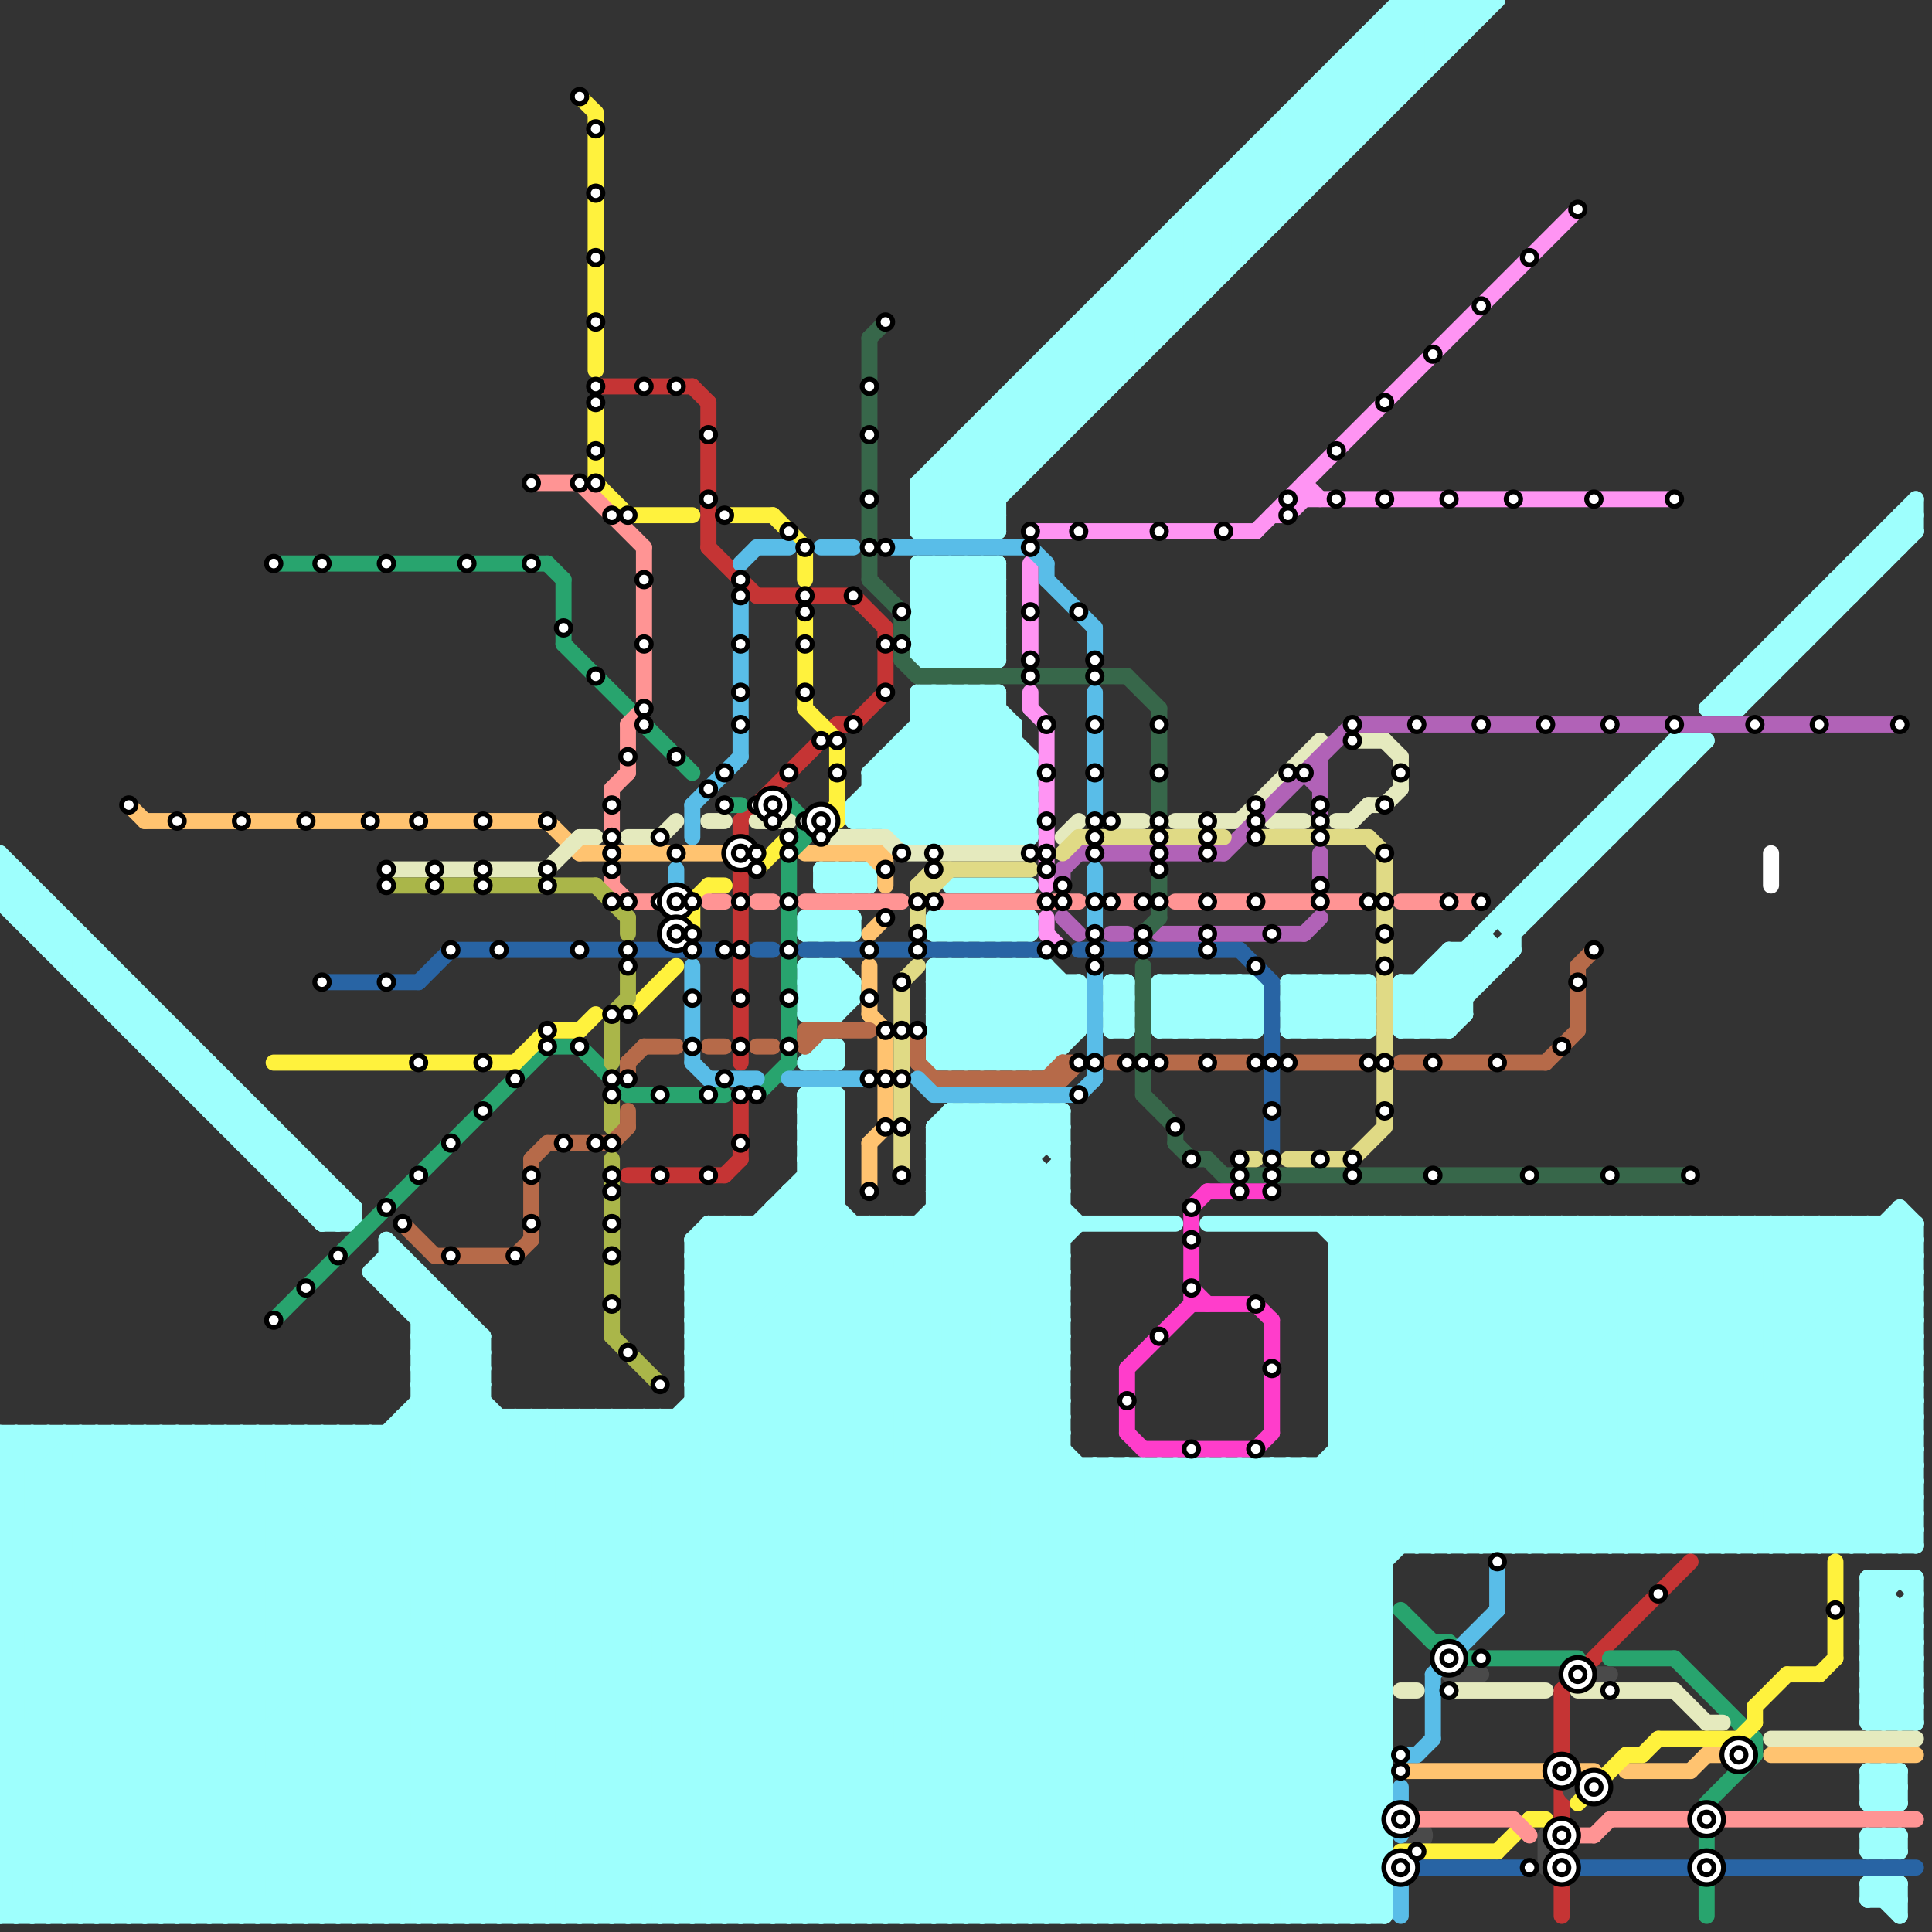 
<svg version="1.1" xmlns="http://www.w3.org/2000/svg" viewBox="0 0 120 120">
<rect x="0" y="0" width="120" height="120" fill="#333333" stroke="none"/>
<style>text { font: 1px Helvetica; font-weight: 600; white-space: pre; dominant-baseline: central; } line { stroke-width: 1; fill: none; stroke-linecap: round; stroke-linejoin: round; } .c0 { stroke: #9efffd } .c1 { stroke: #ffc370 } .c2 { stroke: #c53434 } .c3 { stroke: #28a46e } .c4 { stroke: #4a4a4a } .c5 { stroke: #e5eabe } .c6 { stroke: #fff23d } .c7 { stroke: #ff9494 } .c8 { stroke: #2864a4 } .c9 { stroke: #ff94f3 } .c10 { stroke: #b162b7 } .c11 { stroke: #37674a } .c12 { stroke: #ffffff } .c13 { stroke: #aab649 } .c14 { stroke: #b66a49 } .c15 { stroke: #59bde8 } .c16 { stroke: #e0da85 } .c17 { stroke: #ff3dcb }</style><defs><g id="wm-xf"><circle r="1.2" fill="#000"/><circle r="0.9" fill="#fff"/><circle r="0.6" fill="#000"/><circle r="0.3" fill="#fff"/></g><g id="wm"><circle r="0.6" fill="#000"/><circle r="0.3" fill="#fff"/></g></defs><line class="c0" x1="78" y1="119" x2="86" y2="111"/><line class="c0" x1="88" y1="76" x2="88" y2="96"/><line class="c0" x1="51" y1="60" x2="53" y2="62"/><line class="c0" x1="43" y1="83" x2="66" y2="83"/><line class="c0" x1="0" y1="101" x2="86" y2="101"/><line class="c0" x1="117" y1="117" x2="118" y2="118"/><line class="c0" x1="90" y1="76" x2="90" y2="96"/><line class="c0" x1="109" y1="41" x2="110" y2="42"/><line class="c0" x1="76" y1="12" x2="78" y2="14"/><line class="c0" x1="12" y1="65" x2="12" y2="68"/><line class="c0" x1="116" y1="106" x2="117" y2="107"/><line class="c0" x1="66" y1="22" x2="68" y2="24"/><line class="c0" x1="0" y1="93" x2="119" y2="93"/><line class="c0" x1="63" y1="52" x2="64" y2="51"/><line class="c0" x1="116" y1="76" x2="116" y2="96"/><line class="c0" x1="69" y1="63" x2="70" y2="63"/><line class="c0" x1="101" y1="96" x2="119" y2="78"/><line class="c0" x1="55" y1="47" x2="64" y2="47"/><line class="c0" x1="104" y1="46" x2="104" y2="48"/><line class="c0" x1="62" y1="25" x2="62" y2="33"/><line class="c0" x1="4" y1="60" x2="7" y2="60"/><line class="c0" x1="50" y1="57" x2="51" y2="58"/><line class="c0" x1="34" y1="119" x2="66" y2="87"/><line class="c0" x1="87" y1="64" x2="92" y2="59"/><line class="c0" x1="33" y1="119" x2="66" y2="86"/><line class="c0" x1="83" y1="79" x2="86" y2="76"/><line class="c0" x1="59" y1="28" x2="59" y2="33"/><line class="c0" x1="52" y1="57" x2="53" y2="58"/><line class="c0" x1="89" y1="60" x2="91" y2="62"/><line class="c0" x1="83" y1="89" x2="90" y2="96"/><line class="c0" x1="20" y1="73" x2="20" y2="76"/><line class="c0" x1="58" y1="65" x2="66" y2="65"/><line class="c0" x1="59" y1="69" x2="66" y2="76"/><line class="c0" x1="58" y1="29" x2="62" y2="33"/><line class="c0" x1="16" y1="72" x2="17" y2="71"/><line class="c0" x1="90" y1="64" x2="91" y2="63"/><line class="c0" x1="118" y1="100" x2="118" y2="107"/><line class="c0" x1="63" y1="57" x2="64" y2="58"/><line class="c0" x1="0" y1="100" x2="86" y2="100"/><line class="c0" x1="54" y1="76" x2="54" y2="119"/><line class="c0" x1="65" y1="69" x2="65" y2="71"/><line class="c0" x1="116" y1="112" x2="118" y2="112"/><line class="c0" x1="0" y1="113" x2="6" y2="119"/><line class="c0" x1="66" y1="21" x2="72" y2="21"/><line class="c0" x1="56" y1="76" x2="56" y2="119"/><line class="c0" x1="57" y1="43" x2="62" y2="43"/><line class="c0" x1="116" y1="98" x2="119" y2="101"/><line class="c0" x1="77" y1="11" x2="79" y2="13"/><line class="c0" x1="91" y1="59" x2="92" y2="60"/><line class="c0" x1="91" y1="0" x2="92" y2="1"/><line class="c0" x1="97" y1="96" x2="118" y2="75"/><line class="c0" x1="98" y1="52" x2="98" y2="54"/><line class="c0" x1="67" y1="21" x2="69" y2="23"/><line class="c0" x1="83" y1="90" x2="119" y2="90"/><line class="c0" x1="110" y1="40" x2="112" y2="40"/><line class="c0" x1="112" y1="76" x2="112" y2="96"/><line class="c0" x1="68" y1="119" x2="86" y2="101"/><line class="c0" x1="43" y1="81" x2="52" y2="72"/><line class="c0" x1="77" y1="119" x2="86" y2="110"/><line class="c0" x1="114" y1="76" x2="114" y2="96"/><line class="c0" x1="0" y1="103" x2="14" y2="89"/><line class="c0" x1="43" y1="77" x2="44" y2="76"/><line class="c0" x1="107" y1="76" x2="107" y2="96"/><line class="c0" x1="116" y1="117" x2="118" y2="119"/><line class="c0" x1="58" y1="74" x2="66" y2="82"/><line class="c0" x1="78" y1="9" x2="78" y2="15"/><line class="c0" x1="25" y1="119" x2="66" y2="78"/><line class="c0" x1="1" y1="57" x2="4" y2="57"/><line class="c0" x1="16" y1="71" x2="17" y2="70"/><line class="c0" x1="116" y1="105" x2="119" y2="102"/><line class="c0" x1="94" y1="56" x2="94" y2="59"/><line class="c0" x1="117" y1="96" x2="119" y2="94"/><line class="c0" x1="0" y1="108" x2="86" y2="108"/><line class="c0" x1="54" y1="49" x2="64" y2="49"/><line class="c0" x1="117" y1="114" x2="117" y2="115"/><line class="c0" x1="0" y1="99" x2="86" y2="99"/><line class="c0" x1="73" y1="91" x2="86" y2="104"/><line class="c0" x1="61" y1="57" x2="61" y2="58"/><line class="c0" x1="0" y1="118" x2="30" y2="88"/><line class="c0" x1="8" y1="64" x2="11" y2="64"/><line class="c0" x1="59" y1="57" x2="60" y2="58"/><line class="c0" x1="111" y1="39" x2="112" y2="40"/><line class="c0" x1="58" y1="71" x2="66" y2="71"/><line class="c0" x1="2" y1="58" x2="3" y2="57"/><line class="c0" x1="61" y1="57" x2="62" y2="58"/><line class="c0" x1="84" y1="3" x2="90" y2="3"/><line class="c0" x1="68" y1="20" x2="70" y2="22"/><line class="c0" x1="37" y1="88" x2="37" y2="119"/><line class="c0" x1="61" y1="35" x2="61" y2="41"/><line class="c0" x1="29" y1="82" x2="29" y2="119"/><line class="c0" x1="64" y1="66" x2="67" y2="63"/><line class="c0" x1="57" y1="43" x2="57" y2="52"/><line class="c0" x1="0" y1="112" x2="7" y2="119"/><line class="c0" x1="27" y1="119" x2="66" y2="80"/><line class="c0" x1="54" y1="48" x2="59" y2="43"/><line class="c0" x1="43" y1="80" x2="52" y2="71"/><line class="c0" x1="53" y1="51" x2="61" y2="43"/><line class="c0" x1="20" y1="76" x2="22" y2="76"/><line class="c0" x1="1" y1="56" x2="2" y2="55"/><line class="c0" x1="58" y1="66" x2="65" y2="66"/><line class="c0" x1="10" y1="89" x2="10" y2="119"/><line class="c0" x1="116" y1="114" x2="118" y2="114"/><line class="c0" x1="9" y1="65" x2="10" y2="64"/><line class="c0" x1="41" y1="119" x2="69" y2="91"/><line class="c0" x1="10" y1="66" x2="11" y2="65"/><line class="c0" x1="19" y1="75" x2="22" y2="75"/><line class="c0" x1="110" y1="76" x2="119" y2="85"/><line class="c0" x1="58" y1="60" x2="58" y2="66"/><line class="c0" x1="114" y1="96" x2="119" y2="91"/><line class="c0" x1="117" y1="110" x2="117" y2="112"/><line class="c0" x1="0" y1="107" x2="86" y2="107"/><line class="c0" x1="43" y1="77" x2="43" y2="119"/><line class="c0" x1="58" y1="62" x2="67" y2="62"/><line class="c0" x1="116" y1="105" x2="119" y2="105"/><line class="c0" x1="61" y1="26" x2="61" y2="33"/><line class="c0" x1="56" y1="47" x2="61" y2="52"/><line class="c0" x1="90" y1="0" x2="91" y2="1"/><line class="c0" x1="88" y1="0" x2="90" y2="2"/><line class="c0" x1="0" y1="89" x2="0" y2="119"/><line class="c0" x1="83" y1="86" x2="93" y2="76"/><line class="c0" x1="79" y1="119" x2="86" y2="112"/><line class="c0" x1="3" y1="89" x2="33" y2="119"/><line class="c0" x1="49" y1="75" x2="86" y2="112"/><line class="c0" x1="23" y1="89" x2="23" y2="119"/><line class="c0" x1="17" y1="73" x2="18" y2="72"/><line class="c0" x1="50" y1="72" x2="52" y2="70"/><line class="c0" x1="26" y1="84" x2="61" y2="119"/><line class="c0" x1="72" y1="64" x2="75" y2="61"/><line class="c0" x1="117" y1="98" x2="117" y2="107"/><line class="c0" x1="0" y1="89" x2="30" y2="119"/><line class="c0" x1="0" y1="101" x2="12" y2="89"/><line class="c0" x1="2" y1="57" x2="3" y2="56"/><line class="c0" x1="95" y1="55" x2="96" y2="56"/><line class="c0" x1="70" y1="17" x2="73" y2="20"/><line class="c0" x1="119" y1="98" x2="119" y2="107"/><line class="c0" x1="32" y1="88" x2="63" y2="119"/><line class="c0" x1="23" y1="89" x2="53" y2="119"/><line class="c0" x1="9" y1="119" x2="40" y2="88"/><line class="c0" x1="60" y1="27" x2="66" y2="27"/><line class="c0" x1="0" y1="117" x2="30" y2="87"/><line class="c0" x1="57" y1="38" x2="60" y2="35"/><line class="c0" x1="60" y1="57" x2="60" y2="58"/><line class="c0" x1="79" y1="8" x2="82" y2="11"/><line class="c0" x1="51" y1="54" x2="51" y2="55"/><line class="c0" x1="65" y1="119" x2="86" y2="98"/><line class="c0" x1="9" y1="64" x2="10" y2="63"/><line class="c0" x1="24" y1="78" x2="25" y2="78"/><line class="c0" x1="79" y1="8" x2="79" y2="14"/><line class="c0" x1="6" y1="89" x2="6" y2="119"/><line class="c0" x1="0" y1="106" x2="86" y2="106"/><line class="c0" x1="18" y1="74" x2="21" y2="74"/><line class="c0" x1="106" y1="76" x2="119" y2="89"/><line class="c0" x1="0" y1="116" x2="3" y2="119"/><line class="c0" x1="72" y1="15" x2="72" y2="21"/><line class="c0" x1="58" y1="71" x2="60" y2="69"/><line class="c0" x1="60" y1="60" x2="60" y2="66"/><line class="c0" x1="72" y1="62" x2="74" y2="64"/><line class="c0" x1="70" y1="119" x2="86" y2="103"/><line class="c0" x1="58" y1="52" x2="63" y2="47"/><line class="c0" x1="19" y1="89" x2="19" y2="119"/><line class="c0" x1="71" y1="16" x2="74" y2="19"/><line class="c0" x1="43" y1="82" x2="80" y2="119"/><line class="c0" x1="61" y1="43" x2="61" y2="52"/><line class="c0" x1="78" y1="10" x2="80" y2="12"/><line class="c0" x1="20" y1="89" x2="20" y2="119"/><line class="c0" x1="0" y1="116" x2="30" y2="86"/><line class="c0" x1="86" y1="1" x2="92" y2="1"/><line class="c0" x1="43" y1="79" x2="66" y2="79"/><line class="c0" x1="22" y1="89" x2="22" y2="119"/><line class="c0" x1="60" y1="41" x2="62" y2="39"/><line class="c0" x1="58" y1="60" x2="64" y2="66"/><line class="c0" x1="71" y1="16" x2="71" y2="22"/><line class="c0" x1="113" y1="76" x2="119" y2="82"/><line class="c0" x1="118" y1="117" x2="118" y2="119"/><line class="c0" x1="83" y1="86" x2="119" y2="86"/><line class="c0" x1="92" y1="0" x2="92" y2="1"/><line class="c0" x1="9" y1="89" x2="9" y2="119"/><line class="c0" x1="57" y1="44" x2="62" y2="44"/><line class="c0" x1="119" y1="31" x2="119" y2="33"/><line class="c0" x1="20" y1="89" x2="50" y2="119"/><line class="c0" x1="79" y1="91" x2="86" y2="98"/><line class="c0" x1="89" y1="76" x2="89" y2="96"/><line class="c0" x1="7" y1="119" x2="38" y2="88"/><line class="c0" x1="0" y1="119" x2="31" y2="88"/><line class="c0" x1="22" y1="89" x2="52" y2="119"/><line class="c0" x1="4" y1="89" x2="4" y2="119"/><line class="c0" x1="71" y1="91" x2="71" y2="119"/><line class="c0" x1="64" y1="23" x2="64" y2="29"/><line class="c0" x1="24" y1="80" x2="25" y2="79"/><line class="c0" x1="2" y1="119" x2="33" y2="88"/><line class="c0" x1="52" y1="55" x2="53" y2="54"/><line class="c0" x1="9" y1="89" x2="39" y2="119"/><line class="c0" x1="64" y1="47" x2="64" y2="52"/><line class="c0" x1="58" y1="64" x2="62" y2="60"/><line class="c0" x1="11" y1="89" x2="41" y2="119"/><line class="c0" x1="30" y1="83" x2="30" y2="119"/><line class="c0" x1="113" y1="96" x2="119" y2="90"/><line class="c0" x1="58" y1="62" x2="62" y2="66"/><line class="c0" x1="4" y1="89" x2="34" y2="119"/><line class="c0" x1="105" y1="46" x2="105" y2="47"/><line class="c0" x1="75" y1="61" x2="75" y2="64"/><line class="c0" x1="0" y1="95" x2="24" y2="119"/><line class="c0" x1="105" y1="76" x2="105" y2="96"/><line class="c0" x1="76" y1="119" x2="86" y2="109"/><line class="c0" x1="0" y1="96" x2="119" y2="96"/><line class="c0" x1="57" y1="35" x2="62" y2="40"/><line class="c0" x1="60" y1="69" x2="60" y2="119"/><line class="c0" x1="57" y1="38" x2="62" y2="38"/><line class="c0" x1="58" y1="72" x2="64" y2="72"/><line class="c0" x1="78" y1="61" x2="78" y2="64"/><line class="c0" x1="84" y1="3" x2="84" y2="9"/><line class="c0" x1="50" y1="73" x2="66" y2="89"/><line class="c0" x1="83" y1="81" x2="88" y2="76"/><line class="c0" x1="83" y1="4" x2="83" y2="10"/><line class="c0" x1="117" y1="114" x2="118" y2="115"/><line class="c0" x1="51" y1="55" x2="54" y2="55"/><line class="c0" x1="0" y1="108" x2="19" y2="89"/><line class="c0" x1="104" y1="76" x2="119" y2="91"/><line class="c0" x1="0" y1="92" x2="27" y2="119"/><line class="c0" x1="94" y1="96" x2="114" y2="76"/><line class="c0" x1="0" y1="56" x2="20" y2="76"/><line class="c0" x1="59" y1="43" x2="64" y2="48"/><line class="c0" x1="43" y1="81" x2="81" y2="119"/><line class="c0" x1="117" y1="33" x2="118" y2="34"/><line class="c0" x1="49" y1="119" x2="77" y2="91"/><line class="c0" x1="95" y1="96" x2="115" y2="76"/><line class="c0" x1="59" y1="35" x2="59" y2="41"/><line class="c0" x1="0" y1="103" x2="86" y2="103"/><line class="c0" x1="91" y1="0" x2="91" y2="2"/><line class="c0" x1="116" y1="115" x2="118" y2="115"/><line class="c0" x1="8" y1="63" x2="9" y2="62"/><line class="c0" x1="83" y1="76" x2="103" y2="96"/><line class="c0" x1="72" y1="62" x2="73" y2="61"/><line class="c0" x1="116" y1="34" x2="117" y2="35"/><line class="c0" x1="75" y1="61" x2="78" y2="64"/><line class="c0" x1="116" y1="118" x2="117" y2="117"/><line class="c0" x1="61" y1="60" x2="66" y2="65"/><line class="c0" x1="71" y1="91" x2="86" y2="106"/><line class="c0" x1="14" y1="67" x2="14" y2="70"/><line class="c0" x1="113" y1="37" x2="113" y2="39"/><line class="c0" x1="0" y1="95" x2="119" y2="95"/><line class="c0" x1="0" y1="53" x2="22" y2="75"/><line class="c0" x1="37" y1="88" x2="68" y2="119"/><line class="c0" x1="43" y1="78" x2="84" y2="119"/><line class="c0" x1="62" y1="69" x2="64" y2="71"/><line class="c0" x1="80" y1="64" x2="83" y2="61"/><line class="c0" x1="24" y1="79" x2="30" y2="85"/><line class="c0" x1="38" y1="88" x2="69" y2="119"/><line class="c0" x1="80" y1="8" x2="82" y2="10"/><line class="c0" x1="75" y1="12" x2="75" y2="18"/><line class="c0" x1="61" y1="26" x2="67" y2="26"/><line class="c0" x1="40" y1="88" x2="71" y2="119"/><line class="c0" x1="60" y1="27" x2="60" y2="33"/><line class="c0" x1="84" y1="119" x2="86" y2="117"/><line class="c0" x1="83" y1="119" x2="86" y2="116"/><line class="c0" x1="65" y1="22" x2="68" y2="25"/><line class="c0" x1="75" y1="91" x2="75" y2="119"/><line class="c0" x1="0" y1="94" x2="25" y2="119"/><line class="c0" x1="57" y1="30" x2="57" y2="33"/><line class="c0" x1="64" y1="60" x2="67" y2="63"/><line class="c0" x1="15" y1="71" x2="16" y2="70"/><line class="c0" x1="18" y1="74" x2="19" y2="73"/><line class="c0" x1="61" y1="43" x2="63" y2="45"/><line class="c0" x1="0" y1="102" x2="86" y2="102"/><line class="c0" x1="58" y1="63" x2="61" y2="60"/><line class="c0" x1="106" y1="96" x2="119" y2="83"/><line class="c0" x1="91" y1="96" x2="111" y2="76"/><line class="c0" x1="58" y1="74" x2="66" y2="74"/><line class="c0" x1="107" y1="43" x2="107" y2="44"/><line class="c0" x1="60" y1="57" x2="61" y2="58"/><line class="c0" x1="93" y1="96" x2="113" y2="76"/><line class="c0" x1="0" y1="102" x2="13" y2="89"/><line class="c0" x1="0" y1="91" x2="28" y2="119"/><line class="c0" x1="36" y1="88" x2="36" y2="119"/><line class="c0" x1="43" y1="85" x2="77" y2="119"/><line class="c0" x1="107" y1="43" x2="108" y2="44"/><line class="c0" x1="67" y1="91" x2="67" y2="119"/><line class="c0" x1="82" y1="5" x2="85" y2="8"/><line class="c0" x1="58" y1="35" x2="58" y2="41"/><line class="c0" x1="13" y1="69" x2="14" y2="68"/><line class="c0" x1="24" y1="78" x2="30" y2="84"/><line class="c0" x1="54" y1="48" x2="54" y2="51"/><line class="c0" x1="58" y1="61" x2="67" y2="61"/><line class="c0" x1="64" y1="24" x2="66" y2="26"/><line class="c0" x1="83" y1="80" x2="99" y2="96"/><line class="c0" x1="72" y1="15" x2="78" y2="15"/><line class="c0" x1="62" y1="25" x2="68" y2="25"/><line class="c0" x1="4" y1="57" x2="4" y2="60"/><line class="c0" x1="55" y1="76" x2="66" y2="87"/><line class="c0" x1="48" y1="75" x2="52" y2="75"/><line class="c0" x1="50" y1="72" x2="52" y2="72"/><line class="c0" x1="59" y1="119" x2="102" y2="76"/><line class="c0" x1="50" y1="68" x2="50" y2="119"/><line class="c0" x1="1" y1="89" x2="31" y2="119"/><line class="c0" x1="87" y1="76" x2="107" y2="96"/><line class="c0" x1="82" y1="91" x2="82" y2="119"/><line class="c0" x1="52" y1="68" x2="52" y2="119"/><line class="c0" x1="107" y1="44" x2="119" y2="32"/><line class="c0" x1="57" y1="30" x2="87" y2="0"/><line class="c0" x1="89" y1="76" x2="109" y2="96"/><line class="c0" x1="83" y1="82" x2="97" y2="96"/><line class="c0" x1="36" y1="119" x2="66" y2="89"/><line class="c0" x1="116" y1="117" x2="116" y2="118"/><line class="c0" x1="1" y1="57" x2="2" y2="56"/><line class="c0" x1="10" y1="66" x2="13" y2="66"/><line class="c0" x1="11" y1="89" x2="11" y2="119"/><line class="c0" x1="97" y1="76" x2="97" y2="96"/><line class="c0" x1="92" y1="59" x2="93" y2="60"/><line class="c0" x1="51" y1="63" x2="53" y2="61"/><line class="c0" x1="64" y1="23" x2="70" y2="23"/><line class="c0" x1="43" y1="84" x2="78" y2="119"/><line class="c0" x1="54" y1="48" x2="58" y2="52"/><line class="c0" x1="19" y1="72" x2="19" y2="75"/><line class="c0" x1="11" y1="119" x2="54" y2="76"/><line class="c0" x1="108" y1="76" x2="108" y2="96"/><line class="c0" x1="59" y1="33" x2="92" y2="0"/><line class="c0" x1="57" y1="39" x2="62" y2="39"/><line class="c0" x1="69" y1="18" x2="69" y2="24"/><line class="c0" x1="47" y1="76" x2="86" y2="115"/><line class="c0" x1="0" y1="100" x2="11" y2="89"/><line class="c0" x1="1" y1="54" x2="1" y2="57"/><line class="c0" x1="97" y1="53" x2="99" y2="53"/><line class="c0" x1="116" y1="111" x2="118" y2="111"/><line class="c0" x1="57" y1="119" x2="100" y2="76"/><line class="c0" x1="23" y1="79" x2="24" y2="78"/><line class="c0" x1="83" y1="4" x2="89" y2="4"/><line class="c0" x1="20" y1="76" x2="21" y2="75"/><line class="c0" x1="92" y1="58" x2="93" y2="59"/><line class="c0" x1="56" y1="46" x2="56" y2="52"/><line class="c0" x1="99" y1="51" x2="99" y2="53"/><line class="c0" x1="0" y1="91" x2="119" y2="91"/><line class="c0" x1="8" y1="61" x2="8" y2="64"/><line class="c0" x1="51" y1="68" x2="51" y2="119"/><line class="c0" x1="50" y1="69" x2="51" y2="68"/><line class="c0" x1="76" y1="11" x2="82" y2="11"/><line class="c0" x1="11" y1="64" x2="11" y2="67"/><line class="c0" x1="84" y1="4" x2="86" y2="6"/><line class="c0" x1="83" y1="81" x2="98" y2="96"/><line class="c0" x1="90" y1="59" x2="90" y2="64"/><line class="c0" x1="6" y1="119" x2="37" y2="88"/><line class="c0" x1="117" y1="33" x2="119" y2="33"/><line class="c0" x1="0" y1="92" x2="119" y2="92"/><line class="c0" x1="26" y1="119" x2="66" y2="79"/><line class="c0" x1="58" y1="57" x2="64" y2="57"/><line class="c0" x1="66" y1="21" x2="69" y2="24"/><line class="c0" x1="56" y1="52" x2="64" y2="52"/><line class="c0" x1="53" y1="61" x2="53" y2="62"/><line class="c0" x1="116" y1="104" x2="119" y2="101"/><line class="c0" x1="116" y1="34" x2="118" y2="34"/><line class="c0" x1="104" y1="76" x2="104" y2="96"/><line class="c0" x1="43" y1="83" x2="79" y2="119"/><line class="c0" x1="106" y1="76" x2="106" y2="96"/><line class="c0" x1="54" y1="48" x2="64" y2="48"/><line class="c0" x1="0" y1="105" x2="14" y2="119"/><line class="c0" x1="0" y1="98" x2="86" y2="98"/><line class="c0" x1="21" y1="89" x2="21" y2="119"/><line class="c0" x1="7" y1="63" x2="10" y2="63"/><line class="c0" x1="83" y1="78" x2="101" y2="96"/><line class="c0" x1="117" y1="110" x2="118" y2="111"/><line class="c0" x1="116" y1="110" x2="118" y2="110"/><line class="c0" x1="58" y1="33" x2="91" y2="0"/><line class="c0" x1="20" y1="75" x2="21" y2="74"/><line class="c0" x1="118" y1="76" x2="119" y2="77"/><line class="c0" x1="116" y1="114" x2="116" y2="115"/><line class="c0" x1="57" y1="41" x2="62" y2="41"/><line class="c0" x1="21" y1="89" x2="51" y2="119"/><line class="c0" x1="77" y1="61" x2="77" y2="64"/><line class="c0" x1="93" y1="57" x2="94" y2="58"/><line class="c0" x1="68" y1="19" x2="71" y2="22"/><line class="c0" x1="117" y1="33" x2="117" y2="35"/><line class="c0" x1="43" y1="86" x2="53" y2="76"/><line class="c0" x1="45" y1="76" x2="86" y2="117"/><line class="c0" x1="57" y1="31" x2="88" y2="0"/><line class="c0" x1="108" y1="42" x2="110" y2="42"/><line class="c0" x1="111" y1="96" x2="119" y2="88"/><line class="c0" x1="49" y1="74" x2="52" y2="74"/><line class="c0" x1="46" y1="119" x2="74" y2="91"/><line class="c0" x1="77" y1="10" x2="80" y2="13"/><line class="c0" x1="103" y1="76" x2="119" y2="92"/><line class="c0" x1="38" y1="119" x2="66" y2="91"/><line class="c0" x1="116" y1="103" x2="119" y2="100"/><line class="c0" x1="48" y1="119" x2="76" y2="91"/><line class="c0" x1="57" y1="45" x2="63" y2="45"/><line class="c0" x1="0" y1="89" x2="66" y2="89"/><line class="c0" x1="40" y1="119" x2="68" y2="91"/><line class="c0" x1="8" y1="89" x2="8" y2="119"/><line class="c0" x1="17" y1="70" x2="17" y2="73"/><line class="c0" x1="0" y1="118" x2="86" y2="118"/><line class="c0" x1="74" y1="61" x2="77" y2="64"/><line class="c0" x1="0" y1="56" x2="1" y2="55"/><line class="c0" x1="50" y1="69" x2="52" y2="69"/><line class="c0" x1="10" y1="89" x2="40" y2="119"/><line class="c0" x1="57" y1="40" x2="62" y2="40"/><line class="c0" x1="17" y1="89" x2="17" y2="119"/><line class="c0" x1="0" y1="107" x2="18" y2="89"/><line class="c0" x1="89" y1="0" x2="91" y2="2"/><line class="c0" x1="118" y1="75" x2="119" y2="76"/><line class="c0" x1="58" y1="62" x2="60" y2="60"/><line class="c0" x1="103" y1="76" x2="103" y2="96"/><line class="c0" x1="111" y1="76" x2="119" y2="84"/><line class="c0" x1="59" y1="35" x2="62" y2="38"/><line class="c0" x1="0" y1="109" x2="10" y2="119"/><line class="c0" x1="39" y1="88" x2="70" y2="119"/><line class="c0" x1="63" y1="60" x2="63" y2="66"/><line class="c0" x1="80" y1="7" x2="83" y2="10"/><line class="c0" x1="67" y1="20" x2="73" y2="20"/><line class="c0" x1="58" y1="70" x2="66" y2="70"/><line class="c0" x1="85" y1="2" x2="91" y2="2"/><line class="c0" x1="62" y1="35" x2="62" y2="41"/><line class="c0" x1="80" y1="62" x2="82" y2="64"/><line class="c0" x1="81" y1="119" x2="86" y2="114"/><line class="c0" x1="116" y1="103" x2="119" y2="103"/><line class="c0" x1="84" y1="61" x2="84" y2="64"/><line class="c0" x1="57" y1="35" x2="57" y2="41"/><line class="c0" x1="0" y1="101" x2="18" y2="119"/><line class="c0" x1="60" y1="27" x2="63" y2="30"/><line class="c0" x1="66" y1="69" x2="66" y2="119"/><line class="c0" x1="51" y1="55" x2="52" y2="54"/><line class="c0" x1="52" y1="58" x2="53" y2="57"/><line class="c0" x1="17" y1="119" x2="66" y2="70"/><line class="c0" x1="72" y1="61" x2="78" y2="61"/><line class="c0" x1="59" y1="69" x2="59" y2="119"/><line class="c0" x1="61" y1="69" x2="61" y2="119"/><line class="c0" x1="65" y1="23" x2="67" y2="25"/><line class="c0" x1="72" y1="61" x2="75" y2="64"/><line class="c0" x1="59" y1="28" x2="65" y2="28"/><line class="c0" x1="58" y1="64" x2="67" y2="64"/><line class="c0" x1="102" y1="76" x2="119" y2="93"/><line class="c0" x1="0" y1="115" x2="30" y2="85"/><line class="c0" x1="57" y1="43" x2="64" y2="50"/><line class="c0" x1="6" y1="62" x2="9" y2="62"/><line class="c0" x1="21" y1="76" x2="22" y2="75"/><line class="c0" x1="50" y1="72" x2="52" y2="74"/><line class="c0" x1="18" y1="89" x2="18" y2="119"/><line class="c0" x1="83" y1="84" x2="91" y2="76"/><line class="c0" x1="116" y1="115" x2="117" y2="114"/><line class="c0" x1="83" y1="61" x2="85" y2="63"/><line class="c0" x1="81" y1="6" x2="84" y2="9"/><line class="c0" x1="91" y1="76" x2="111" y2="96"/><line class="c0" x1="103" y1="47" x2="105" y2="47"/><line class="c0" x1="84" y1="76" x2="84" y2="119"/><line class="c0" x1="93" y1="76" x2="113" y2="96"/><line class="c0" x1="79" y1="91" x2="79" y2="119"/><line class="c0" x1="49" y1="74" x2="49" y2="119"/><line class="c0" x1="61" y1="60" x2="61" y2="66"/><line class="c0" x1="86" y1="76" x2="86" y2="119"/><line class="c0" x1="0" y1="105" x2="16" y2="89"/><line class="c0" x1="50" y1="66" x2="51" y2="65"/><line class="c0" x1="81" y1="91" x2="81" y2="119"/><line class="c0" x1="13" y1="69" x2="16" y2="69"/><line class="c0" x1="81" y1="6" x2="81" y2="12"/><line class="c0" x1="19" y1="89" x2="49" y2="119"/><line class="c0" x1="102" y1="48" x2="104" y2="48"/><line class="c0" x1="7" y1="63" x2="8" y2="62"/><line class="c0" x1="0" y1="108" x2="11" y2="119"/><line class="c0" x1="78" y1="91" x2="86" y2="99"/><line class="c0" x1="50" y1="62" x2="53" y2="62"/><line class="c0" x1="109" y1="76" x2="119" y2="86"/><line class="c0" x1="26" y1="87" x2="30" y2="87"/><line class="c0" x1="108" y1="96" x2="119" y2="85"/><line class="c0" x1="6" y1="61" x2="7" y2="60"/><line class="c0" x1="73" y1="15" x2="75" y2="17"/><line class="c0" x1="30" y1="119" x2="66" y2="83"/><line class="c0" x1="63" y1="25" x2="65" y2="27"/><line class="c0" x1="104" y1="46" x2="105" y2="47"/><line class="c0" x1="65" y1="60" x2="67" y2="62"/><line class="c0" x1="58" y1="63" x2="67" y2="63"/><line class="c0" x1="63" y1="45" x2="63" y2="52"/><line class="c0" x1="97" y1="53" x2="98" y2="54"/><line class="c0" x1="60" y1="33" x2="93" y2="0"/><line class="c0" x1="70" y1="61" x2="70" y2="64"/><line class="c0" x1="94" y1="56" x2="96" y2="56"/><line class="c0" x1="87" y1="63" x2="104" y2="46"/><line class="c0" x1="61" y1="33" x2="62" y2="32"/><line class="c0" x1="116" y1="114" x2="117" y2="115"/><line class="c0" x1="7" y1="62" x2="8" y2="61"/><line class="c0" x1="87" y1="62" x2="90" y2="59"/><line class="c0" x1="83" y1="85" x2="119" y2="85"/><line class="c0" x1="0" y1="107" x2="12" y2="119"/><line class="c0" x1="50" y1="61" x2="53" y2="61"/><line class="c0" x1="90" y1="59" x2="94" y2="59"/><line class="c0" x1="92" y1="96" x2="112" y2="76"/><line class="c0" x1="57" y1="76" x2="57" y2="119"/><line class="c0" x1="77" y1="91" x2="77" y2="119"/><line class="c0" x1="73" y1="14" x2="79" y2="14"/><line class="c0" x1="83" y1="88" x2="119" y2="88"/><line class="c0" x1="57" y1="39" x2="61" y2="35"/><line class="c0" x1="63" y1="24" x2="69" y2="24"/><line class="c0" x1="59" y1="52" x2="64" y2="47"/><line class="c0" x1="0" y1="90" x2="66" y2="90"/><line class="c0" x1="100" y1="76" x2="119" y2="95"/><line class="c0" x1="0" y1="94" x2="119" y2="94"/><line class="c0" x1="57" y1="36" x2="62" y2="36"/><line class="c0" x1="27" y1="80" x2="27" y2="119"/><line class="c0" x1="74" y1="14" x2="76" y2="16"/><line class="c0" x1="59" y1="69" x2="66" y2="69"/><line class="c0" x1="95" y1="55" x2="95" y2="57"/><line class="c0" x1="0" y1="113" x2="30" y2="83"/><line class="c0" x1="107" y1="43" x2="109" y2="43"/><line class="c0" x1="23" y1="79" x2="26" y2="79"/><line class="c0" x1="57" y1="37" x2="62" y2="37"/><line class="c0" x1="0" y1="93" x2="4" y2="89"/><line class="c0" x1="61" y1="41" x2="62" y2="40"/><line class="c0" x1="85" y1="2" x2="85" y2="8"/><line class="c0" x1="116" y1="107" x2="119" y2="104"/><line class="c0" x1="116" y1="110" x2="118" y2="112"/><line class="c0" x1="106" y1="44" x2="108" y2="44"/><line class="c0" x1="95" y1="76" x2="95" y2="96"/><line class="c0" x1="0" y1="54" x2="1" y2="54"/><line class="c0" x1="83" y1="88" x2="91" y2="96"/><line class="c0" x1="54" y1="54" x2="54" y2="55"/><line class="c0" x1="80" y1="64" x2="85" y2="64"/><line class="c0" x1="2" y1="55" x2="2" y2="58"/><line class="c0" x1="96" y1="76" x2="96" y2="96"/><line class="c0" x1="24" y1="119" x2="67" y2="76"/><line class="c0" x1="106" y1="44" x2="119" y2="31"/><line class="c0" x1="66" y1="119" x2="86" y2="99"/><line class="c0" x1="50" y1="63" x2="52" y2="61"/><line class="c0" x1="118" y1="32" x2="119" y2="33"/><line class="c0" x1="83" y1="85" x2="92" y2="76"/><line class="c0" x1="53" y1="50" x2="60" y2="43"/><line class="c0" x1="74" y1="13" x2="80" y2="13"/><line class="c0" x1="108" y1="42" x2="109" y2="43"/><line class="c0" x1="51" y1="65" x2="52" y2="65"/><line class="c0" x1="77" y1="64" x2="78" y2="63"/><line class="c0" x1="0" y1="112" x2="23" y2="89"/><line class="c0" x1="10" y1="63" x2="10" y2="66"/><line class="c0" x1="24" y1="77" x2="30" y2="83"/><line class="c0" x1="74" y1="13" x2="77" y2="16"/><line class="c0" x1="0" y1="111" x2="8" y2="119"/><line class="c0" x1="50" y1="74" x2="86" y2="110"/><line class="c0" x1="35" y1="88" x2="35" y2="119"/><line class="c0" x1="60" y1="52" x2="64" y2="48"/><line class="c0" x1="116" y1="76" x2="119" y2="79"/><line class="c0" x1="83" y1="79" x2="100" y2="96"/><line class="c0" x1="116" y1="106" x2="119" y2="103"/><line class="c0" x1="57" y1="37" x2="59" y2="35"/><line class="c0" x1="116" y1="105" x2="118" y2="107"/><line class="c0" x1="39" y1="119" x2="67" y2="91"/><line class="c0" x1="43" y1="77" x2="85" y2="119"/><line class="c0" x1="116" y1="107" x2="119" y2="107"/><line class="c0" x1="80" y1="119" x2="86" y2="113"/><line class="c0" x1="50" y1="69" x2="52" y2="71"/><line class="c0" x1="14" y1="70" x2="15" y2="69"/><line class="c0" x1="20" y1="119" x2="66" y2="73"/><line class="c0" x1="50" y1="71" x2="52" y2="69"/><line class="c0" x1="44" y1="76" x2="73" y2="76"/><line class="c0" x1="50" y1="58" x2="53" y2="58"/><line class="c0" x1="93" y1="59" x2="93" y2="60"/><line class="c0" x1="58" y1="29" x2="64" y2="29"/><line class="c0" x1="31" y1="119" x2="66" y2="84"/><line class="c0" x1="58" y1="70" x2="59" y2="69"/><line class="c0" x1="89" y1="60" x2="89" y2="64"/><line class="c0" x1="87" y1="76" x2="87" y2="96"/><line class="c0" x1="57" y1="30" x2="63" y2="30"/><line class="c0" x1="26" y1="86" x2="29" y2="83"/><line class="c0" x1="97" y1="53" x2="97" y2="55"/><line class="c0" x1="86" y1="1" x2="89" y2="4"/><line class="c0" x1="60" y1="35" x2="60" y2="41"/><line class="c0" x1="0" y1="56" x2="3" y2="56"/><line class="c0" x1="0" y1="90" x2="29" y2="119"/><line class="c0" x1="13" y1="68" x2="14" y2="67"/><line class="c0" x1="116" y1="106" x2="119" y2="106"/><line class="c0" x1="0" y1="110" x2="21" y2="89"/><line class="c0" x1="58" y1="30" x2="61" y2="33"/><line class="c0" x1="50" y1="61" x2="51" y2="60"/><line class="c0" x1="62" y1="26" x2="64" y2="28"/><line class="c0" x1="80" y1="7" x2="86" y2="7"/><line class="c0" x1="115" y1="35" x2="117" y2="35"/><line class="c0" x1="51" y1="58" x2="52" y2="57"/><line class="c0" x1="50" y1="70" x2="52" y2="68"/><line class="c0" x1="83" y1="81" x2="119" y2="81"/><line class="c0" x1="50" y1="57" x2="53" y2="57"/><line class="c0" x1="80" y1="62" x2="85" y2="62"/><line class="c0" x1="62" y1="43" x2="62" y2="52"/><line class="c0" x1="116" y1="96" x2="119" y2="93"/><line class="c0" x1="0" y1="118" x2="1" y2="119"/><line class="c0" x1="103" y1="47" x2="104" y2="48"/><line class="c0" x1="115" y1="96" x2="119" y2="92"/><line class="c0" x1="78" y1="9" x2="81" y2="12"/><line class="c0" x1="60" y1="43" x2="64" y2="47"/><line class="c0" x1="62" y1="58" x2="63" y2="57"/><line class="c0" x1="26" y1="85" x2="29" y2="82"/><line class="c0" x1="60" y1="28" x2="62" y2="30"/><line class="c0" x1="116" y1="100" x2="118" y2="98"/><line class="c0" x1="88" y1="64" x2="106" y2="46"/><line class="c0" x1="102" y1="48" x2="103" y2="49"/><line class="c0" x1="57" y1="38" x2="60" y2="41"/><line class="c0" x1="56" y1="76" x2="66" y2="86"/><line class="c0" x1="69" y1="62" x2="70" y2="61"/><line class="c0" x1="93" y1="57" x2="95" y2="57"/><line class="c0" x1="18" y1="71" x2="18" y2="74"/><line class="c0" x1="108" y1="44" x2="119" y2="33"/><line class="c0" x1="57" y1="33" x2="62" y2="33"/><line class="c0" x1="3" y1="119" x2="34" y2="88"/><line class="c0" x1="8" y1="89" x2="38" y2="119"/><line class="c0" x1="7" y1="89" x2="7" y2="119"/><line class="c0" x1="53" y1="55" x2="54" y2="54"/><line class="c0" x1="116" y1="101" x2="119" y2="101"/><line class="c0" x1="51" y1="66" x2="52" y2="65"/><line class="c0" x1="114" y1="36" x2="114" y2="38"/><line class="c0" x1="58" y1="75" x2="66" y2="83"/><line class="c0" x1="12" y1="67" x2="13" y2="66"/><line class="c0" x1="2" y1="89" x2="2" y2="119"/><line class="c0" x1="7" y1="89" x2="37" y2="119"/><line class="c0" x1="25" y1="78" x2="25" y2="81"/><line class="c0" x1="67" y1="119" x2="86" y2="100"/><line class="c0" x1="56" y1="46" x2="63" y2="46"/><line class="c0" x1="67" y1="20" x2="67" y2="26"/><line class="c0" x1="83" y1="83" x2="119" y2="83"/><line class="c0" x1="2" y1="89" x2="32" y2="119"/><line class="c0" x1="58" y1="65" x2="63" y2="60"/><line class="c0" x1="79" y1="9" x2="81" y2="11"/><line class="c0" x1="80" y1="61" x2="85" y2="61"/><line class="c0" x1="9" y1="62" x2="9" y2="65"/><line class="c0" x1="94" y1="56" x2="95" y2="57"/><line class="c0" x1="73" y1="61" x2="73" y2="64"/><line class="c0" x1="50" y1="60" x2="52" y2="60"/><line class="c0" x1="52" y1="65" x2="52" y2="66"/><line class="c0" x1="74" y1="61" x2="74" y2="64"/><line class="c0" x1="112" y1="38" x2="114" y2="38"/><line class="c0" x1="83" y1="84" x2="119" y2="84"/><line class="c0" x1="72" y1="16" x2="74" y2="18"/><line class="c0" x1="28" y1="81" x2="28" y2="119"/><line class="c0" x1="76" y1="61" x2="76" y2="64"/><line class="c0" x1="61" y1="26" x2="64" y2="29"/><line class="c0" x1="57" y1="76" x2="66" y2="85"/><line class="c0" x1="80" y1="63" x2="82" y2="61"/><line class="c0" x1="57" y1="32" x2="62" y2="32"/><line class="c0" x1="65" y1="22" x2="65" y2="28"/><line class="c0" x1="87" y1="62" x2="91" y2="62"/><line class="c0" x1="118" y1="32" x2="119" y2="32"/><line class="c0" x1="43" y1="80" x2="82" y2="119"/><line class="c0" x1="0" y1="117" x2="2" y2="119"/><line class="c0" x1="44" y1="119" x2="72" y2="91"/><line class="c0" x1="96" y1="96" x2="116" y2="76"/><line class="c0" x1="116" y1="102" x2="119" y2="99"/><line class="c0" x1="90" y1="96" x2="110" y2="76"/><line class="c0" x1="6" y1="62" x2="7" y2="61"/><line class="c0" x1="15" y1="71" x2="18" y2="71"/><line class="c0" x1="65" y1="60" x2="65" y2="66"/><line class="c0" x1="46" y1="76" x2="46" y2="119"/><line class="c0" x1="45" y1="119" x2="73" y2="91"/><line class="c0" x1="87" y1="61" x2="87" y2="64"/><line class="c0" x1="116" y1="101" x2="119" y2="104"/><line class="c0" x1="47" y1="119" x2="75" y2="91"/><line class="c0" x1="62" y1="66" x2="67" y2="61"/><line class="c0" x1="87" y1="63" x2="91" y2="63"/><line class="c0" x1="79" y1="8" x2="85" y2="8"/><line class="c0" x1="72" y1="119" x2="86" y2="105"/><line class="c0" x1="113" y1="37" x2="114" y2="38"/><line class="c0" x1="116" y1="111" x2="117" y2="110"/><line class="c0" x1="58" y1="43" x2="64" y2="49"/><line class="c0" x1="24" y1="77" x2="24" y2="80"/><line class="c0" x1="0" y1="90" x2="1" y2="89"/><line class="c0" x1="73" y1="61" x2="76" y2="64"/><line class="c0" x1="70" y1="18" x2="72" y2="20"/><line class="c0" x1="82" y1="5" x2="82" y2="11"/><line class="c0" x1="54" y1="76" x2="66" y2="88"/><line class="c0" x1="35" y1="88" x2="66" y2="119"/><line class="c0" x1="92" y1="76" x2="112" y2="96"/><line class="c0" x1="36" y1="88" x2="67" y2="119"/><line class="c0" x1="6" y1="59" x2="6" y2="62"/><line class="c0" x1="72" y1="15" x2="75" y2="18"/><line class="c0" x1="19" y1="119" x2="66" y2="72"/><line class="c0" x1="94" y1="76" x2="114" y2="96"/><line class="c0" x1="76" y1="91" x2="86" y2="101"/><line class="c0" x1="62" y1="25" x2="65" y2="28"/><line class="c0" x1="19" y1="74" x2="20" y2="73"/><line class="c0" x1="118" y1="32" x2="118" y2="34"/><line class="c0" x1="56" y1="52" x2="63" y2="45"/><line class="c0" x1="53" y1="54" x2="53" y2="55"/><line class="c0" x1="107" y1="76" x2="119" y2="88"/><line class="c0" x1="72" y1="61" x2="72" y2="64"/><line class="c0" x1="108" y1="42" x2="108" y2="44"/><line class="c0" x1="50" y1="63" x2="52" y2="63"/><line class="c0" x1="51" y1="65" x2="51" y2="66"/><line class="c0" x1="35" y1="119" x2="66" y2="88"/><line class="c0" x1="57" y1="36" x2="58" y2="35"/><line class="c0" x1="13" y1="66" x2="13" y2="69"/><line class="c0" x1="90" y1="60" x2="91" y2="61"/><line class="c0" x1="16" y1="69" x2="16" y2="72"/><line class="c0" x1="83" y1="61" x2="83" y2="64"/><line class="c0" x1="83" y1="5" x2="85" y2="7"/><line class="c0" x1="43" y1="119" x2="71" y2="91"/><line class="c0" x1="85" y1="61" x2="85" y2="64"/><line class="c0" x1="117" y1="107" x2="119" y2="105"/><line class="c0" x1="58" y1="61" x2="59" y2="60"/><line class="c0" x1="99" y1="96" x2="119" y2="76"/><line class="c0" x1="58" y1="61" x2="63" y2="66"/><line class="c0" x1="69" y1="18" x2="75" y2="18"/><line class="c0" x1="15" y1="119" x2="65" y2="69"/><line class="c0" x1="104" y1="46" x2="106" y2="46"/><line class="c0" x1="50" y1="71" x2="52" y2="71"/><line class="c0" x1="54" y1="119" x2="97" y2="76"/><line class="c0" x1="116" y1="101" x2="117" y2="100"/><line class="c0" x1="88" y1="76" x2="108" y2="96"/><line class="c0" x1="62" y1="119" x2="105" y2="76"/><line class="c0" x1="83" y1="88" x2="95" y2="76"/><line class="c0" x1="56" y1="119" x2="99" y2="76"/><line class="c0" x1="96" y1="54" x2="98" y2="54"/><line class="c0" x1="90" y1="76" x2="110" y2="96"/><line class="c0" x1="82" y1="61" x2="85" y2="64"/><line class="c0" x1="103" y1="96" x2="119" y2="80"/><line class="c0" x1="83" y1="76" x2="83" y2="119"/><line class="c0" x1="87" y1="64" x2="90" y2="64"/><line class="c0" x1="78" y1="91" x2="78" y2="119"/><line class="c0" x1="75" y1="13" x2="77" y2="15"/><line class="c0" x1="0" y1="99" x2="10" y2="89"/><line class="c0" x1="85" y1="76" x2="105" y2="96"/><line class="c0" x1="80" y1="91" x2="80" y2="119"/><line class="c0" x1="83" y1="78" x2="85" y2="76"/><line class="c0" x1="73" y1="91" x2="73" y2="119"/><line class="c0" x1="5" y1="60" x2="6" y2="59"/><line class="c0" x1="25" y1="88" x2="66" y2="88"/><line class="c0" x1="83" y1="4" x2="86" y2="7"/><line class="c0" x1="26" y1="86" x2="30" y2="86"/><line class="c0" x1="83" y1="79" x2="119" y2="79"/><line class="c0" x1="0" y1="55" x2="21" y2="76"/><line class="c0" x1="58" y1="72" x2="66" y2="80"/><line class="c0" x1="64" y1="69" x2="66" y2="71"/><line class="c0" x1="44" y1="77" x2="86" y2="119"/><line class="c0" x1="0" y1="100" x2="19" y2="119"/><line class="c0" x1="74" y1="91" x2="86" y2="103"/><line class="c0" x1="76" y1="11" x2="79" y2="14"/><line class="c0" x1="90" y1="59" x2="92" y2="61"/><line class="c0" x1="83" y1="80" x2="119" y2="80"/><line class="c0" x1="60" y1="60" x2="65" y2="65"/><line class="c0" x1="50" y1="70" x2="52" y2="70"/><line class="c0" x1="76" y1="11" x2="76" y2="17"/><line class="c0" x1="71" y1="119" x2="86" y2="104"/><line class="c0" x1="62" y1="52" x2="64" y2="50"/><line class="c0" x1="61" y1="52" x2="64" y2="49"/><line class="c0" x1="66" y1="21" x2="66" y2="27"/><line class="c0" x1="57" y1="33" x2="90" y2="0"/><line class="c0" x1="59" y1="55" x2="64" y2="55"/><line class="c0" x1="32" y1="119" x2="66" y2="85"/><line class="c0" x1="86" y1="2" x2="88" y2="4"/><line class="c0" x1="58" y1="119" x2="101" y2="76"/><line class="c0" x1="3" y1="59" x2="4" y2="58"/><line class="c0" x1="12" y1="68" x2="15" y2="68"/><line class="c0" x1="43" y1="86" x2="76" y2="119"/><line class="c0" x1="58" y1="65" x2="59" y2="66"/><line class="c0" x1="82" y1="119" x2="86" y2="115"/><line class="c0" x1="60" y1="119" x2="103" y2="76"/><line class="c0" x1="43" y1="82" x2="66" y2="82"/><line class="c0" x1="57" y1="44" x2="58" y2="43"/><line class="c0" x1="63" y1="66" x2="67" y2="62"/><line class="c0" x1="99" y1="51" x2="100" y2="52"/><line class="c0" x1="26" y1="85" x2="30" y2="85"/><line class="c0" x1="55" y1="119" x2="98" y2="76"/><line class="c0" x1="114" y1="76" x2="119" y2="81"/><line class="c0" x1="69" y1="62" x2="70" y2="63"/><line class="c0" x1="69" y1="91" x2="69" y2="119"/><line class="c0" x1="44" y1="76" x2="86" y2="118"/><line class="c0" x1="0" y1="117" x2="86" y2="117"/><line class="c0" x1="90" y1="0" x2="90" y2="3"/><line class="c0" x1="50" y1="58" x2="51" y2="57"/><line class="c0" x1="85" y1="119" x2="86" y2="118"/><line class="c0" x1="37" y1="119" x2="66" y2="90"/><line class="c0" x1="110" y1="76" x2="110" y2="96"/><line class="c0" x1="70" y1="91" x2="86" y2="107"/><line class="c0" x1="78" y1="9" x2="84" y2="9"/><line class="c0" x1="57" y1="52" x2="63" y2="46"/><line class="c0" x1="116" y1="104" x2="119" y2="104"/><line class="c0" x1="26" y1="83" x2="28" y2="81"/><line class="c0" x1="77" y1="10" x2="77" y2="16"/><line class="c0" x1="53" y1="50" x2="53" y2="51"/><line class="c0" x1="52" y1="63" x2="53" y2="62"/><line class="c0" x1="100" y1="76" x2="100" y2="96"/><line class="c0" x1="0" y1="104" x2="15" y2="119"/><line class="c0" x1="60" y1="35" x2="62" y2="37"/><line class="c0" x1="63" y1="58" x2="64" y2="57"/><line class="c0" x1="102" y1="76" x2="102" y2="96"/><line class="c0" x1="23" y1="79" x2="30" y2="86"/><line class="c0" x1="65" y1="66" x2="67" y2="64"/><line class="c0" x1="50" y1="60" x2="52" y2="62"/><line class="c0" x1="22" y1="75" x2="22" y2="76"/><line class="c0" x1="54" y1="51" x2="62" y2="43"/><line class="c0" x1="112" y1="38" x2="113" y2="39"/><line class="c0" x1="87" y1="0" x2="90" y2="3"/><line class="c0" x1="50" y1="62" x2="52" y2="60"/><line class="c0" x1="66" y1="61" x2="66" y2="65"/><line class="c0" x1="23" y1="119" x2="66" y2="76"/><line class="c0" x1="0" y1="95" x2="6" y2="89"/><line class="c0" x1="69" y1="19" x2="71" y2="21"/><line class="c0" x1="17" y1="89" x2="47" y2="119"/><line class="c0" x1="113" y1="76" x2="113" y2="96"/><line class="c0" x1="0" y1="106" x2="13" y2="119"/><line class="c0" x1="59" y1="29" x2="62" y2="32"/><line class="c0" x1="115" y1="76" x2="115" y2="96"/><line class="c0" x1="53" y1="54" x2="54" y2="55"/><line class="c0" x1="83" y1="87" x2="119" y2="87"/><line class="c0" x1="0" y1="106" x2="17" y2="89"/><line class="c0" x1="51" y1="65" x2="52" y2="66"/><line class="c0" x1="80" y1="7" x2="80" y2="13"/><line class="c0" x1="67" y1="20" x2="70" y2="23"/><line class="c0" x1="47" y1="76" x2="47" y2="119"/><line class="c0" x1="118" y1="107" x2="119" y2="106"/><line class="c0" x1="57" y1="35" x2="62" y2="35"/><line class="c0" x1="70" y1="17" x2="70" y2="23"/><line class="c0" x1="116" y1="118" x2="118" y2="118"/><line class="c0" x1="25" y1="88" x2="25" y2="119"/><line class="c0" x1="0" y1="53" x2="0" y2="56"/><line class="c0" x1="3" y1="89" x2="3" y2="119"/><line class="c0" x1="49" y1="74" x2="86" y2="111"/><line class="c0" x1="58" y1="73" x2="66" y2="81"/><line class="c0" x1="116" y1="111" x2="117" y2="112"/><line class="c0" x1="5" y1="89" x2="5" y2="119"/><line class="c0" x1="116" y1="104" x2="119" y2="107"/><line class="c0" x1="64" y1="119" x2="107" y2="76"/><line class="c0" x1="0" y1="94" x2="5" y2="89"/><line class="c0" x1="112" y1="76" x2="119" y2="83"/><line class="c0" x1="98" y1="76" x2="98" y2="96"/><line class="c0" x1="80" y1="63" x2="85" y2="63"/><line class="c0" x1="43" y1="79" x2="46" y2="76"/><line class="c0" x1="83" y1="87" x2="92" y2="96"/><line class="c0" x1="116" y1="98" x2="119" y2="98"/><line class="c0" x1="0" y1="103" x2="16" y2="119"/><line class="c0" x1="57" y1="39" x2="59" y2="41"/><line class="c0" x1="4" y1="60" x2="5" y2="59"/><line class="c0" x1="59" y1="28" x2="62" y2="31"/><line class="c0" x1="26" y1="88" x2="57" y2="119"/><line class="c0" x1="54" y1="49" x2="57" y2="52"/><line class="c0" x1="58" y1="57" x2="58" y2="58"/><line class="c0" x1="107" y1="96" x2="119" y2="84"/><line class="c0" x1="52" y1="57" x2="52" y2="58"/><line class="c0" x1="109" y1="76" x2="109" y2="96"/><line class="c0" x1="18" y1="89" x2="48" y2="119"/><line class="c0" x1="48" y1="76" x2="86" y2="114"/><line class="c0" x1="58" y1="74" x2="63" y2="69"/><line class="c0" x1="82" y1="5" x2="88" y2="5"/><line class="c0" x1="117" y1="76" x2="117" y2="96"/><line class="c0" x1="111" y1="76" x2="111" y2="96"/><line class="c0" x1="72" y1="63" x2="73" y2="64"/><line class="c0" x1="53" y1="57" x2="53" y2="58"/><line class="c0" x1="58" y1="35" x2="62" y2="39"/><line class="c0" x1="51" y1="54" x2="52" y2="55"/><line class="c0" x1="50" y1="66" x2="52" y2="66"/><line class="c0" x1="83" y1="89" x2="96" y2="76"/><line class="c0" x1="0" y1="119" x2="86" y2="119"/><line class="c0" x1="116" y1="103" x2="119" y2="106"/><line class="c0" x1="118" y1="96" x2="119" y2="95"/><line class="c0" x1="58" y1="58" x2="64" y2="58"/><line class="c0" x1="63" y1="57" x2="63" y2="58"/><line class="c0" x1="43" y1="83" x2="52" y2="74"/><line class="c0" x1="0" y1="104" x2="15" y2="89"/><line class="c0" x1="1" y1="89" x2="1" y2="119"/><line class="c0" x1="62" y1="69" x2="62" y2="119"/><line class="c0" x1="114" y1="36" x2="115" y2="37"/><line class="c0" x1="83" y1="83" x2="90" y2="76"/><line class="c0" x1="118" y1="114" x2="118" y2="115"/><line class="c0" x1="105" y1="76" x2="119" y2="90"/><line class="c0" x1="43" y1="78" x2="66" y2="78"/><line class="c0" x1="100" y1="96" x2="119" y2="77"/><line class="c0" x1="57" y1="46" x2="63" y2="52"/><line class="c0" x1="50" y1="71" x2="52" y2="73"/><line class="c0" x1="59" y1="43" x2="59" y2="52"/><line class="c0" x1="26" y1="82" x2="29" y2="82"/><line class="c0" x1="117" y1="115" x2="118" y2="114"/><line class="c0" x1="51" y1="54" x2="54" y2="54"/><line class="c0" x1="7" y1="60" x2="7" y2="63"/><line class="c0" x1="14" y1="89" x2="14" y2="119"/><line class="c0" x1="53" y1="119" x2="81" y2="91"/><line class="c0" x1="61" y1="58" x2="62" y2="57"/><line class="c0" x1="62" y1="60" x2="66" y2="64"/><line class="c0" x1="13" y1="89" x2="13" y2="119"/><line class="c0" x1="15" y1="89" x2="15" y2="119"/><line class="c0" x1="62" y1="60" x2="62" y2="66"/><line class="c0" x1="69" y1="119" x2="86" y2="102"/><line class="c0" x1="26" y1="83" x2="62" y2="119"/><line class="c0" x1="83" y1="86" x2="93" y2="96"/><line class="c0" x1="83" y1="91" x2="88" y2="96"/><line class="c0" x1="55" y1="51" x2="62" y2="44"/><line class="c0" x1="100" y1="50" x2="102" y2="50"/><line class="c0" x1="14" y1="89" x2="44" y2="119"/><line class="c0" x1="81" y1="61" x2="84" y2="64"/><line class="c0" x1="0" y1="114" x2="86" y2="114"/><line class="c0" x1="116" y1="100" x2="119" y2="100"/><line class="c0" x1="13" y1="89" x2="43" y2="119"/><line class="c0" x1="69" y1="62" x2="70" y2="62"/><line class="c0" x1="116" y1="110" x2="116" y2="112"/><line class="c0" x1="15" y1="89" x2="45" y2="119"/><line class="c0" x1="99" y1="51" x2="101" y2="51"/><line class="c0" x1="21" y1="74" x2="21" y2="76"/><line class="c0" x1="15" y1="68" x2="15" y2="71"/><line class="c0" x1="51" y1="57" x2="51" y2="58"/><line class="c0" x1="74" y1="64" x2="77" y2="61"/><line class="c0" x1="43" y1="86" x2="66" y2="86"/><line class="c0" x1="24" y1="80" x2="27" y2="80"/><line class="c0" x1="116" y1="99" x2="117" y2="99"/><line class="c0" x1="11" y1="67" x2="12" y2="66"/><line class="c0" x1="34" y1="88" x2="65" y2="119"/><line class="c0" x1="98" y1="52" x2="99" y2="53"/><line class="c0" x1="43" y1="77" x2="66" y2="77"/><line class="c0" x1="0" y1="110" x2="9" y2="119"/><line class="c0" x1="63" y1="24" x2="66" y2="27"/><line class="c0" x1="116" y1="98" x2="116" y2="107"/><line class="c0" x1="50" y1="70" x2="52" y2="72"/><line class="c0" x1="113" y1="37" x2="115" y2="37"/><line class="c0" x1="62" y1="57" x2="62" y2="58"/><line class="c0" x1="87" y1="1" x2="89" y2="3"/><line class="c0" x1="87" y1="63" x2="88" y2="64"/><line class="c0" x1="64" y1="57" x2="64" y2="58"/><line class="c0" x1="53" y1="50" x2="54" y2="51"/><line class="c0" x1="19" y1="75" x2="20" y2="74"/><line class="c0" x1="50" y1="73" x2="52" y2="73"/><line class="c0" x1="100" y1="50" x2="100" y2="52"/><line class="c0" x1="83" y1="77" x2="84" y2="76"/><line class="c0" x1="57" y1="45" x2="64" y2="52"/><line class="c0" x1="57" y1="31" x2="62" y2="31"/><line class="c0" x1="0" y1="113" x2="86" y2="113"/><line class="c0" x1="69" y1="61" x2="70" y2="62"/><line class="c0" x1="0" y1="92" x2="3" y2="89"/><line class="c0" x1="116" y1="100" x2="119" y2="103"/><line class="c0" x1="32" y1="88" x2="32" y2="119"/><line class="c0" x1="89" y1="96" x2="109" y2="76"/><line class="c0" x1="81" y1="91" x2="86" y2="96"/><line class="c0" x1="88" y1="0" x2="88" y2="5"/><line class="c0" x1="43" y1="85" x2="66" y2="85"/><line class="c0" x1="42" y1="119" x2="70" y2="91"/><line class="c0" x1="88" y1="96" x2="108" y2="76"/><line class="c0" x1="53" y1="76" x2="53" y2="119"/><line class="c0" x1="64" y1="60" x2="64" y2="66"/><line class="c0" x1="11" y1="66" x2="12" y2="65"/><line class="c0" x1="105" y1="96" x2="119" y2="82"/><line class="c0" x1="69" y1="64" x2="70" y2="63"/><line class="c0" x1="70" y1="17" x2="76" y2="17"/><line class="c0" x1="55" y1="76" x2="55" y2="119"/><line class="c0" x1="26" y1="87" x2="58" y2="119"/><line class="c0" x1="83" y1="90" x2="89" y2="96"/><line class="c0" x1="81" y1="7" x2="83" y2="9"/><line class="c0" x1="24" y1="89" x2="24" y2="119"/><line class="c0" x1="96" y1="76" x2="116" y2="96"/><line class="c0" x1="71" y1="17" x2="73" y2="19"/><line class="c0" x1="98" y1="76" x2="118" y2="96"/><line class="c0" x1="0" y1="111" x2="22" y2="89"/><line class="c0" x1="3" y1="59" x2="6" y2="59"/><line class="c0" x1="83" y1="82" x2="119" y2="82"/><line class="c0" x1="16" y1="119" x2="66" y2="69"/><line class="c0" x1="14" y1="69" x2="15" y2="68"/><line class="c0" x1="58" y1="66" x2="64" y2="60"/><line class="c0" x1="58" y1="72" x2="61" y2="69"/><line class="c0" x1="24" y1="89" x2="54" y2="119"/><line class="c0" x1="25" y1="88" x2="56" y2="119"/><line class="c0" x1="0" y1="114" x2="5" y2="119"/><line class="c0" x1="57" y1="44" x2="64" y2="51"/><line class="c0" x1="4" y1="119" x2="35" y2="88"/><line class="c0" x1="33" y1="88" x2="64" y2="119"/><line class="c0" x1="68" y1="19" x2="74" y2="19"/><line class="c0" x1="67" y1="61" x2="67" y2="64"/><line class="c0" x1="91" y1="76" x2="91" y2="96"/><line class="c0" x1="69" y1="61" x2="69" y2="64"/><line class="c0" x1="80" y1="63" x2="81" y2="64"/><line class="c0" x1="70" y1="91" x2="70" y2="119"/><line class="c0" x1="116" y1="99" x2="119" y2="102"/><line class="c0" x1="93" y1="76" x2="93" y2="96"/><line class="c0" x1="52" y1="54" x2="52" y2="55"/><line class="c0" x1="26" y1="81" x2="27" y2="80"/><line class="c0" x1="5" y1="61" x2="6" y2="60"/><line class="c0" x1="14" y1="70" x2="17" y2="70"/><line class="c0" x1="43" y1="84" x2="66" y2="84"/><line class="c0" x1="69" y1="63" x2="70" y2="62"/><line class="c0" x1="12" y1="119" x2="55" y2="76"/><line class="c0" x1="51" y1="119" x2="79" y2="91"/><line class="c0" x1="26" y1="83" x2="30" y2="83"/><line class="c0" x1="43" y1="79" x2="83" y2="119"/><line class="c0" x1="72" y1="91" x2="86" y2="105"/><line class="c0" x1="81" y1="6" x2="87" y2="6"/><line class="c0" x1="115" y1="35" x2="116" y2="36"/><line class="c0" x1="119" y1="76" x2="119" y2="96"/><line class="c0" x1="72" y1="62" x2="78" y2="62"/><line class="c0" x1="58" y1="57" x2="59" y2="58"/><line class="c0" x1="64" y1="69" x2="64" y2="119"/><line class="c0" x1="48" y1="75" x2="48" y2="119"/><line class="c0" x1="89" y1="64" x2="94" y2="59"/><line class="c0" x1="13" y1="119" x2="56" y2="76"/><line class="c0" x1="71" y1="16" x2="77" y2="16"/><line class="c0" x1="63" y1="69" x2="66" y2="72"/><line class="c0" x1="96" y1="54" x2="96" y2="56"/><line class="c0" x1="26" y1="82" x2="27" y2="81"/><line class="c0" x1="12" y1="68" x2="13" y2="67"/><line class="c0" x1="51" y1="68" x2="52" y2="69"/><line class="c0" x1="84" y1="61" x2="85" y2="62"/><line class="c0" x1="25" y1="81" x2="28" y2="81"/><line class="c0" x1="87" y1="0" x2="93" y2="0"/><line class="c0" x1="56" y1="46" x2="62" y2="52"/><line class="c0" x1="57" y1="30" x2="60" y2="33"/><line class="c0" x1="103" y1="47" x2="103" y2="49"/><line class="c0" x1="51" y1="60" x2="51" y2="63"/><line class="c0" x1="86" y1="1" x2="86" y2="7"/><line class="c0" x1="17" y1="72" x2="18" y2="71"/><line class="c0" x1="57" y1="41" x2="62" y2="36"/><line class="c0" x1="65" y1="73" x2="65" y2="119"/><line class="c0" x1="80" y1="91" x2="86" y2="97"/><line class="c0" x1="92" y1="58" x2="92" y2="61"/><line class="c0" x1="102" y1="48" x2="102" y2="50"/><line class="c0" x1="58" y1="76" x2="66" y2="84"/><line class="c0" x1="59" y1="70" x2="66" y2="77"/><line class="c0" x1="64" y1="23" x2="67" y2="26"/><line class="c0" x1="5" y1="58" x2="5" y2="61"/><line class="c0" x1="14" y1="119" x2="64" y2="69"/><line class="c0" x1="94" y1="57" x2="105" y2="46"/><line class="c0" x1="0" y1="93" x2="26" y2="119"/><line class="c0" x1="114" y1="36" x2="116" y2="36"/><line class="c0" x1="63" y1="60" x2="67" y2="64"/><line class="c0" x1="18" y1="73" x2="19" y2="72"/><line class="c0" x1="0" y1="110" x2="86" y2="110"/><line class="c0" x1="4" y1="59" x2="5" y2="58"/><line class="c0" x1="42" y1="88" x2="42" y2="119"/><line class="c0" x1="87" y1="61" x2="90" y2="64"/><line class="c0" x1="69" y1="91" x2="86" y2="108"/><line class="c0" x1="0" y1="109" x2="20" y2="89"/><line class="c0" x1="57" y1="32" x2="58" y2="33"/><line class="c0" x1="89" y1="60" x2="93" y2="60"/><line class="c0" x1="91" y1="59" x2="91" y2="63"/><line class="c0" x1="82" y1="76" x2="102" y2="96"/><line class="c0" x1="116" y1="34" x2="116" y2="36"/><line class="c0" x1="48" y1="75" x2="86" y2="113"/><line class="c0" x1="58" y1="73" x2="66" y2="73"/><line class="c0" x1="85" y1="3" x2="87" y2="5"/><line class="c0" x1="82" y1="64" x2="85" y2="61"/><line class="c0" x1="73" y1="119" x2="86" y2="106"/><line class="c0" x1="83" y1="89" x2="119" y2="89"/><line class="c0" x1="84" y1="3" x2="87" y2="6"/><line class="c0" x1="42" y1="88" x2="73" y2="119"/><line class="c0" x1="118" y1="110" x2="118" y2="112"/><line class="c0" x1="57" y1="40" x2="62" y2="35"/><line class="c0" x1="43" y1="82" x2="52" y2="73"/><line class="c0" x1="26" y1="84" x2="28" y2="82"/><line class="c0" x1="0" y1="115" x2="4" y2="119"/><line class="c0" x1="51" y1="57" x2="52" y2="58"/><line class="c0" x1="116" y1="99" x2="117" y2="98"/><line class="c0" x1="26" y1="85" x2="60" y2="119"/><line class="c0" x1="29" y1="119" x2="66" y2="82"/><line class="c0" x1="28" y1="119" x2="66" y2="81"/><line class="c0" x1="0" y1="109" x2="86" y2="109"/><line class="c0" x1="11" y1="67" x2="14" y2="67"/><line class="c0" x1="98" y1="52" x2="100" y2="52"/><line class="c0" x1="57" y1="40" x2="58" y2="41"/><line class="c0" x1="60" y1="69" x2="67" y2="76"/><line class="c0" x1="75" y1="91" x2="86" y2="102"/><line class="c0" x1="3" y1="58" x2="4" y2="57"/><line class="c0" x1="62" y1="57" x2="63" y2="58"/><line class="c0" x1="43" y1="81" x2="66" y2="81"/><line class="c0" x1="58" y1="64" x2="60" y2="66"/><line class="c0" x1="38" y1="88" x2="38" y2="119"/><line class="c0" x1="40" y1="88" x2="40" y2="119"/><line class="c0" x1="110" y1="40" x2="111" y2="41"/><line class="c0" x1="85" y1="2" x2="88" y2="5"/><line class="c0" x1="58" y1="70" x2="66" y2="78"/><line class="c0" x1="0" y1="97" x2="22" y2="119"/><line class="c0" x1="58" y1="43" x2="58" y2="52"/><line class="c0" x1="100" y1="50" x2="101" y2="51"/><line class="c0" x1="24" y1="79" x2="25" y2="78"/><line class="c0" x1="75" y1="12" x2="78" y2="15"/><line class="c0" x1="41" y1="88" x2="41" y2="119"/><line class="c0" x1="58" y1="58" x2="59" y2="57"/><line class="c0" x1="60" y1="43" x2="60" y2="52"/><line class="c0" x1="69" y1="61" x2="70" y2="61"/><line class="c0" x1="60" y1="58" x2="61" y2="57"/><line class="c0" x1="57" y1="37" x2="61" y2="41"/><line class="c0" x1="26" y1="79" x2="26" y2="119"/><line class="c0" x1="57" y1="31" x2="59" y2="33"/><line class="c0" x1="68" y1="91" x2="68" y2="119"/><line class="c0" x1="55" y1="48" x2="59" y2="52"/><line class="c0" x1="65" y1="22" x2="71" y2="22"/><line class="c0" x1="89" y1="0" x2="89" y2="4"/><line class="c0" x1="83" y1="78" x2="119" y2="78"/><line class="c0" x1="50" y1="68" x2="52" y2="68"/><line class="c0" x1="68" y1="91" x2="86" y2="109"/><line class="c0" x1="83" y1="82" x2="89" y2="76"/><line class="c0" x1="76" y1="64" x2="78" y2="62"/><line class="c0" x1="0" y1="54" x2="22" y2="76"/><line class="c0" x1="109" y1="96" x2="119" y2="86"/><line class="c0" x1="63" y1="119" x2="106" y2="76"/><line class="c0" x1="61" y1="66" x2="66" y2="61"/><line class="c0" x1="5" y1="89" x2="35" y2="119"/><line class="c0" x1="0" y1="99" x2="20" y2="119"/><line class="c0" x1="68" y1="19" x2="68" y2="25"/><line class="c0" x1="6" y1="89" x2="36" y2="119"/><line class="c0" x1="111" y1="39" x2="111" y2="41"/><line class="c0" x1="0" y1="97" x2="8" y2="89"/><line class="c0" x1="99" y1="76" x2="99" y2="96"/><line class="c0" x1="43" y1="80" x2="66" y2="80"/><line class="c0" x1="0" y1="91" x2="2" y2="89"/><line class="c0" x1="101" y1="76" x2="101" y2="96"/><line class="c0" x1="112" y1="96" x2="119" y2="89"/><line class="c0" x1="80" y1="62" x2="81" y2="61"/><line class="c0" x1="101" y1="49" x2="102" y2="50"/><line class="c0" x1="16" y1="89" x2="16" y2="119"/><line class="c0" x1="59" y1="41" x2="62" y2="38"/><line class="c0" x1="0" y1="115" x2="86" y2="115"/><line class="c0" x1="117" y1="76" x2="119" y2="78"/><line class="c0" x1="109" y1="41" x2="111" y2="41"/><line class="c0" x1="16" y1="89" x2="46" y2="119"/><line class="c0" x1="26" y1="84" x2="30" y2="84"/><line class="c0" x1="83" y1="77" x2="119" y2="77"/><line class="c0" x1="58" y1="41" x2="62" y2="37"/><line class="c0" x1="52" y1="54" x2="53" y2="55"/><line class="c0" x1="87" y1="0" x2="87" y2="6"/><line class="c0" x1="87" y1="61" x2="92" y2="61"/><line class="c0" x1="0" y1="116" x2="86" y2="116"/><line class="c0" x1="116" y1="102" x2="119" y2="102"/><line class="c0" x1="0" y1="96" x2="23" y2="119"/><line class="c0" x1="10" y1="65" x2="11" y2="64"/><line class="c0" x1="82" y1="61" x2="82" y2="64"/><line class="c0" x1="22" y1="119" x2="66" y2="75"/><line class="c0" x1="57" y1="36" x2="62" y2="41"/><line class="c0" x1="56" y1="51" x2="62" y2="45"/><line class="c0" x1="55" y1="47" x2="60" y2="52"/><line class="c0" x1="75" y1="119" x2="86" y2="108"/><line class="c0" x1="43" y1="78" x2="45" y2="76"/><line class="c0" x1="96" y1="54" x2="97" y2="55"/><line class="c0" x1="0" y1="97" x2="86" y2="97"/><line class="c0" x1="115" y1="76" x2="119" y2="80"/><line class="c0" x1="60" y1="66" x2="65" y2="61"/><line class="c0" x1="58" y1="29" x2="58" y2="33"/><line class="c0" x1="83" y1="80" x2="87" y2="76"/><line class="c0" x1="84" y1="64" x2="85" y2="63"/><line class="c0" x1="83" y1="64" x2="85" y2="62"/><line class="c0" x1="0" y1="98" x2="21" y2="119"/><line class="c0" x1="25" y1="80" x2="26" y2="79"/><line class="c0" x1="74" y1="119" x2="86" y2="107"/><line class="c0" x1="109" y1="41" x2="109" y2="43"/><line class="c0" x1="117" y1="117" x2="117" y2="118"/><line class="c0" x1="116" y1="112" x2="118" y2="110"/><line class="c0" x1="61" y1="27" x2="63" y2="29"/><line class="c0" x1="18" y1="119" x2="64" y2="73"/><line class="c0" x1="50" y1="62" x2="51" y2="63"/><line class="c0" x1="65" y1="69" x2="66" y2="70"/><line class="c0" x1="8" y1="119" x2="39" y2="88"/><line class="c0" x1="12" y1="89" x2="12" y2="119"/><line class="c0" x1="59" y1="58" x2="60" y2="57"/><line class="c0" x1="10" y1="119" x2="41" y2="88"/><line class="c0" x1="101" y1="76" x2="119" y2="94"/><line class="c0" x1="69" y1="18" x2="72" y2="21"/><line class="c0" x1="8" y1="64" x2="9" y2="63"/><line class="c0" x1="17" y1="73" x2="20" y2="73"/><line class="c0" x1="5" y1="119" x2="36" y2="88"/><line class="c0" x1="75" y1="76" x2="119" y2="76"/><line class="c0" x1="12" y1="89" x2="42" y2="119"/><line class="c0" x1="61" y1="35" x2="62" y2="36"/><line class="c0" x1="69" y1="63" x2="70" y2="64"/><line class="c0" x1="115" y1="35" x2="115" y2="37"/><line class="c0" x1="102" y1="96" x2="119" y2="79"/><line class="c0" x1="58" y1="71" x2="66" y2="79"/><line class="c0" x1="50" y1="57" x2="50" y2="58"/><line class="c0" x1="116" y1="102" x2="119" y2="105"/><line class="c0" x1="72" y1="63" x2="74" y2="61"/><line class="c0" x1="58" y1="63" x2="61" y2="66"/><line class="c0" x1="75" y1="64" x2="78" y2="61"/><line class="c0" x1="43" y1="87" x2="66" y2="87"/><line class="c0" x1="0" y1="105" x2="86" y2="105"/><line class="c0" x1="116" y1="117" x2="118" y2="117"/><line class="c0" x1="83" y1="84" x2="95" y2="96"/><line class="c0" x1="80" y1="61" x2="80" y2="64"/><line class="c0" x1="52" y1="60" x2="53" y2="61"/><line class="c0" x1="25" y1="89" x2="55" y2="119"/><line class="c0" x1="0" y1="55" x2="1" y2="54"/><line class="c0" x1="108" y1="76" x2="119" y2="87"/><line class="c0" x1="58" y1="70" x2="58" y2="119"/><line class="c0" x1="81" y1="61" x2="81" y2="64"/><line class="c0" x1="5" y1="61" x2="8" y2="61"/><line class="c0" x1="77" y1="61" x2="78" y2="62"/><line class="c0" x1="50" y1="61" x2="52" y2="63"/><line class="c0" x1="46" y1="76" x2="86" y2="116"/><line class="c0" x1="54" y1="50" x2="56" y2="52"/><line class="c0" x1="111" y1="39" x2="113" y2="39"/><line class="c0" x1="0" y1="98" x2="9" y2="89"/><line class="c0" x1="50" y1="119" x2="78" y2="91"/><line class="c0" x1="53" y1="50" x2="64" y2="50"/><line class="c0" x1="52" y1="119" x2="80" y2="91"/><line class="c0" x1="98" y1="96" x2="118" y2="76"/><line class="c0" x1="0" y1="102" x2="17" y2="119"/><line class="c0" x1="58" y1="73" x2="62" y2="69"/><line class="c0" x1="118" y1="75" x2="118" y2="96"/><line class="c0" x1="59" y1="60" x2="59" y2="66"/><line class="c0" x1="84" y1="76" x2="104" y2="96"/><line class="c0" x1="117" y1="118" x2="118" y2="117"/><line class="c0" x1="86" y1="76" x2="106" y2="96"/><line class="c0" x1="33" y1="88" x2="33" y2="119"/><line class="c0" x1="16" y1="72" x2="19" y2="72"/><line class="c0" x1="1" y1="119" x2="32" y2="88"/><line class="c0" x1="82" y1="91" x2="87" y2="96"/><line class="c0" x1="0" y1="104" x2="86" y2="104"/><line class="c0" x1="74" y1="91" x2="74" y2="119"/><line class="c0" x1="55" y1="47" x2="55" y2="51"/><line class="c0" x1="57" y1="32" x2="89" y2="0"/><line class="c0" x1="80" y1="61" x2="83" y2="64"/><line class="c0" x1="53" y1="51" x2="64" y2="51"/><line class="c0" x1="34" y1="88" x2="34" y2="119"/><line class="c0" x1="50" y1="60" x2="50" y2="63"/><line class="c0" x1="76" y1="91" x2="76" y2="119"/><line class="c0" x1="21" y1="119" x2="66" y2="74"/><line class="c0" x1="52" y1="60" x2="52" y2="63"/><line class="c0" x1="81" y1="64" x2="84" y2="61"/><line class="c0" x1="73" y1="64" x2="76" y2="61"/><line class="c0" x1="41" y1="88" x2="72" y2="119"/><line class="c0" x1="112" y1="38" x2="112" y2="40"/><line class="c0" x1="99" y1="76" x2="119" y2="96"/><line class="c0" x1="43" y1="88" x2="74" y2="119"/><line class="c0" x1="59" y1="66" x2="65" y2="60"/><line class="c0" x1="59" y1="57" x2="59" y2="58"/><line class="c0" x1="72" y1="64" x2="78" y2="64"/><line class="c0" x1="43" y1="85" x2="52" y2="76"/><line class="c0" x1="0" y1="114" x2="30" y2="84"/><line class="c0" x1="73" y1="14" x2="76" y2="17"/><line class="c0" x1="87" y1="62" x2="89" y2="64"/><line class="c0" x1="83" y1="83" x2="96" y2="96"/><line class="c0" x1="95" y1="55" x2="97" y2="55"/><line class="c0" x1="3" y1="56" x2="3" y2="59"/><line class="c0" x1="77" y1="10" x2="83" y2="10"/><line class="c0" x1="83" y1="87" x2="94" y2="76"/><line class="c0" x1="73" y1="14" x2="73" y2="20"/><line class="c0" x1="92" y1="76" x2="92" y2="96"/><line class="c0" x1="0" y1="112" x2="86" y2="112"/><line class="c0" x1="25" y1="81" x2="26" y2="80"/><line class="c0" x1="63" y1="24" x2="63" y2="30"/><line class="c0" x1="94" y1="76" x2="94" y2="96"/><line class="c0" x1="110" y1="40" x2="110" y2="42"/><line class="c0" x1="88" y1="61" x2="88" y2="64"/><line class="c0" x1="61" y1="69" x2="66" y2="74"/><line class="c0" x1="0" y1="55" x2="2" y2="55"/><line class="c0" x1="101" y1="49" x2="103" y2="49"/><line class="c0" x1="63" y1="69" x2="63" y2="119"/><line class="c0" x1="58" y1="75" x2="66" y2="75"/><line class="c0" x1="83" y1="85" x2="94" y2="96"/><line class="c0" x1="110" y1="96" x2="119" y2="87"/><line class="c0" x1="76" y1="61" x2="78" y2="63"/><line class="c0" x1="39" y1="88" x2="39" y2="119"/><line class="c0" x1="0" y1="96" x2="7" y2="89"/><line class="c0" x1="31" y1="88" x2="31" y2="119"/><line class="c0" x1="44" y1="76" x2="44" y2="119"/><line class="c0" x1="82" y1="6" x2="84" y2="8"/><line class="c0" x1="26" y1="86" x2="59" y2="119"/><line class="c0" x1="72" y1="91" x2="72" y2="119"/><line class="c0" x1="50" y1="68" x2="52" y2="70"/><line class="c0" x1="2" y1="58" x2="5" y2="58"/><line class="c0" x1="45" y1="76" x2="45" y2="119"/><line class="c0" x1="69" y1="64" x2="70" y2="64"/><line class="c0" x1="117" y1="112" x2="118" y2="111"/><line class="c0" x1="15" y1="70" x2="16" y2="69"/><line class="c0" x1="118" y1="98" x2="119" y2="99"/><line class="c0" x1="43" y1="87" x2="75" y2="119"/><line class="c0" x1="72" y1="63" x2="78" y2="63"/><line class="c0" x1="104" y1="96" x2="119" y2="81"/><line class="c0" x1="43" y1="84" x2="52" y2="75"/><line class="c0" x1="77" y1="91" x2="86" y2="100"/><line class="c0" x1="61" y1="119" x2="104" y2="76"/><line class="c0" x1="59" y1="60" x2="65" y2="66"/><line class="c0" x1="95" y1="76" x2="115" y2="96"/><line class="c0" x1="89" y1="61" x2="91" y2="63"/><line class="c0" x1="88" y1="61" x2="90" y2="63"/><line class="c0" x1="97" y1="76" x2="117" y2="96"/><line class="c0" x1="9" y1="65" x2="12" y2="65"/><line class="c0" x1="58" y1="60" x2="65" y2="60"/><line class="c0" x1="0" y1="111" x2="86" y2="111"/><line class="c0" x1="75" y1="12" x2="81" y2="12"/><line class="c0" x1="101" y1="49" x2="101" y2="51"/><line class="c0" x1="74" y1="13" x2="74" y2="19"/><line class="c0" x1="85" y1="76" x2="85" y2="119"/><line class="c1" x1="110" y1="109" x2="119" y2="109"/><line class="c1" x1="54" y1="63" x2="55" y2="64"/><line class="c1" x1="9" y1="51" x2="34" y2="51"/><line class="c1" x1="54" y1="71" x2="54" y2="74"/><line class="c1" x1="105" y1="110" x2="106" y2="109"/><line class="c1" x1="34" y1="51" x2="36" y2="53"/><line class="c1" x1="54" y1="58" x2="55" y2="57"/><line class="c1" x1="54" y1="53" x2="55" y2="54"/><line class="c1" x1="8" y1="50" x2="9" y2="51"/><line class="c1" x1="55" y1="64" x2="55" y2="70"/><line class="c1" x1="87" y1="110" x2="99" y2="110"/><line class="c1" x1="54" y1="71" x2="55" y2="70"/><line class="c1" x1="54" y1="60" x2="54" y2="63"/><line class="c1" x1="50" y1="53" x2="55" y2="53"/><line class="c1" x1="101" y1="110" x2="105" y2="110"/><line class="c1" x1="36" y1="53" x2="47" y2="53"/><line class="c1" x1="55" y1="53" x2="55" y2="55"/><line class="c1" x1="106" y1="109" x2="108" y2="109"/><line class="c2" x1="39" y1="73" x2="45" y2="73"/><line class="c2" x1="45" y1="73" x2="46" y2="72"/><line class="c2" x1="46" y1="54" x2="46" y2="66"/><line class="c2" x1="46" y1="68" x2="46" y2="72"/><line class="c2" x1="52" y1="45" x2="53" y2="45"/><line class="c2" x1="97" y1="105" x2="97" y2="109"/><line class="c2" x1="46" y1="51" x2="52" y2="45"/><line class="c2" x1="44" y1="34" x2="47" y2="37"/><line class="c2" x1="97" y1="115" x2="97" y2="119"/><line class="c2" x1="43" y1="24" x2="44" y2="25"/><line class="c2" x1="47" y1="37" x2="53" y2="37"/><line class="c2" x1="97" y1="111" x2="97" y2="113"/><line class="c2" x1="97" y1="105" x2="105" y2="97"/><line class="c2" x1="44" y1="25" x2="44" y2="34"/><line class="c2" x1="53" y1="45" x2="55" y2="43"/><line class="c2" x1="55" y1="39" x2="55" y2="43"/><line class="c2" x1="53" y1="37" x2="55" y2="39"/><line class="c2" x1="46" y1="51" x2="46" y2="52"/><line class="c2" x1="37" y1="24" x2="43" y2="24"/><line class="c3" x1="34" y1="65" x2="36" y2="65"/><line class="c3" x1="87" y1="100" x2="89" y2="102"/><line class="c3" x1="104" y1="103" x2="109" y2="108"/><line class="c3" x1="39" y1="68" x2="45" y2="68"/><line class="c3" x1="36" y1="65" x2="39" y2="68"/><line class="c3" x1="47" y1="68" x2="49" y2="66"/><line class="c3" x1="106" y1="117" x2="106" y2="119"/><line class="c3" x1="100" y1="103" x2="104" y2="103"/><line class="c3" x1="45" y1="50" x2="46" y2="50"/><line class="c3" x1="106" y1="114" x2="106" y2="115"/><line class="c3" x1="48" y1="50" x2="49" y2="50"/><line class="c3" x1="50" y1="51" x2="50" y2="52"/><line class="c3" x1="35" y1="40" x2="43" y2="48"/><line class="c3" x1="17" y1="35" x2="34" y2="35"/><line class="c3" x1="106" y1="112" x2="109" y2="109"/><line class="c3" x1="34" y1="35" x2="35" y2="36"/><line class="c3" x1="49" y1="53" x2="49" y2="66"/><line class="c3" x1="49" y1="50" x2="50" y2="51"/><line class="c3" x1="89" y1="102" x2="90" y2="102"/><line class="c3" x1="17" y1="82" x2="34" y2="65"/><line class="c3" x1="35" y1="36" x2="35" y2="40"/><line class="c3" x1="109" y1="108" x2="109" y2="109"/><line class="c3" x1="49" y1="53" x2="50" y2="52"/><line class="c3" x1="90" y1="102" x2="91" y2="103"/><line class="c3" x1="91" y1="103" x2="98" y2="103"/><line class="c4" x1="99" y1="104" x2="100" y2="104"/><line class="c4" x1="96" y1="114" x2="96" y2="116"/><line class="c4" x1="90" y1="104" x2="92" y2="104"/><circle cx="88" cy="114" r="1" fill="#4a4a4a" /><circle cx="98" cy="111" r="1" fill="#4a4a4a" /><line class="c5" x1="24" y1="54" x2="34" y2="54"/><line class="c5" x1="79" y1="51" x2="81" y2="51"/><line class="c5" x1="73" y1="51" x2="77" y2="51"/><line class="c5" x1="69" y1="51" x2="71" y2="51"/><line class="c5" x1="36" y1="52" x2="37" y2="52"/><line class="c5" x1="98" y1="105" x2="104" y2="105"/><line class="c5" x1="39" y1="52" x2="41" y2="52"/><line class="c5" x1="83" y1="51" x2="84" y2="51"/><line class="c5" x1="104" y1="105" x2="106" y2="107"/><line class="c5" x1="84" y1="46" x2="86" y2="46"/><line class="c5" x1="90" y1="105" x2="96" y2="105"/><line class="c5" x1="44" y1="51" x2="45" y2="51"/><line class="c5" x1="86" y1="50" x2="87" y2="49"/><line class="c5" x1="56" y1="53" x2="64" y2="53"/><line class="c5" x1="110" y1="108" x2="119" y2="108"/><line class="c5" x1="86" y1="46" x2="87" y2="47"/><line class="c5" x1="47" y1="51" x2="49" y2="51"/><line class="c5" x1="78" y1="50" x2="79" y2="51"/><line class="c5" x1="66" y1="52" x2="67" y2="51"/><line class="c5" x1="34" y1="54" x2="36" y2="52"/><line class="c5" x1="77" y1="51" x2="82" y2="46"/><line class="c5" x1="41" y1="52" x2="42" y2="51"/><line class="c5" x1="106" y1="107" x2="107" y2="107"/><line class="c5" x1="51" y1="52" x2="55" y2="52"/><line class="c5" x1="55" y1="52" x2="56" y2="53"/><line class="c5" x1="85" y1="50" x2="86" y2="50"/><line class="c5" x1="87" y1="105" x2="88" y2="105"/><line class="c5" x1="87" y1="47" x2="87" y2="49"/><line class="c5" x1="84" y1="51" x2="85" y2="50"/><line class="c6" x1="114" y1="97" x2="114" y2="103"/><line class="c6" x1="50" y1="34" x2="50" y2="36"/><line class="c6" x1="101" y1="109" x2="102" y2="109"/><line class="c6" x1="87" y1="115" x2="93" y2="115"/><line class="c6" x1="32" y1="66" x2="34" y2="64"/><line class="c6" x1="103" y1="108" x2="108" y2="108"/><line class="c6" x1="47" y1="54" x2="49" y2="52"/><line class="c6" x1="93" y1="115" x2="95" y2="113"/><line class="c6" x1="113" y1="104" x2="114" y2="103"/><line class="c6" x1="50" y1="38" x2="50" y2="44"/><line class="c6" x1="37" y1="25" x2="37" y2="30"/><line class="c6" x1="17" y1="66" x2="32" y2="66"/><line class="c6" x1="43" y1="56" x2="44" y2="55"/><line class="c6" x1="37" y1="7" x2="37" y2="23"/><line class="c6" x1="98" y1="112" x2="101" y2="109"/><line class="c6" x1="39" y1="32" x2="43" y2="32"/><line class="c6" x1="37" y1="30" x2="39" y2="32"/><line class="c6" x1="50" y1="44" x2="52" y2="46"/><line class="c6" x1="109" y1="106" x2="109" y2="107"/><line class="c6" x1="51" y1="51" x2="52" y2="51"/><line class="c6" x1="95" y1="113" x2="96" y2="113"/><line class="c6" x1="34" y1="64" x2="36" y2="64"/><line class="c6" x1="45" y1="32" x2="48" y2="32"/><line class="c6" x1="36" y1="6" x2="37" y2="7"/><line class="c6" x1="39" y1="63" x2="42" y2="60"/><line class="c6" x1="44" y1="55" x2="45" y2="55"/><line class="c6" x1="111" y1="104" x2="113" y2="104"/><line class="c6" x1="43" y1="56" x2="43" y2="58"/><line class="c6" x1="52" y1="46" x2="52" y2="51"/><line class="c6" x1="36" y1="64" x2="37" y2="63"/><line class="c6" x1="109" y1="106" x2="111" y2="104"/><line class="c6" x1="102" y1="109" x2="103" y2="108"/><line class="c6" x1="108" y1="108" x2="109" y2="107"/><line class="c6" x1="48" y1="32" x2="50" y2="34"/><line class="c6" x1="51" y1="51" x2="52" y2="50"/><line class="c7" x1="33" y1="30" x2="36" y2="30"/><line class="c7" x1="99" y1="114" x2="100" y2="113"/><line class="c7" x1="69" y1="56" x2="71" y2="56"/><line class="c7" x1="73" y1="56" x2="85" y2="56"/><line class="c7" x1="38" y1="55" x2="39" y2="56"/><line class="c7" x1="44" y1="56" x2="45" y2="56"/><line class="c7" x1="38" y1="54" x2="38" y2="55"/><line class="c7" x1="38" y1="49" x2="39" y2="48"/><line class="c7" x1="38" y1="49" x2="38" y2="52"/><line class="c7" x1="58" y1="56" x2="67" y2="56"/><line class="c7" x1="40" y1="34" x2="40" y2="44"/><line class="c7" x1="100" y1="113" x2="119" y2="113"/><line class="c7" x1="87" y1="56" x2="92" y2="56"/><line class="c7" x1="50" y1="56" x2="56" y2="56"/><line class="c7" x1="36" y1="30" x2="40" y2="34"/><line class="c7" x1="97" y1="114" x2="99" y2="114"/><line class="c7" x1="39" y1="56" x2="41" y2="56"/><line class="c7" x1="39" y1="45" x2="40" y2="44"/><line class="c7" x1="39" y1="45" x2="39" y2="48"/><line class="c7" x1="88" y1="113" x2="94" y2="113"/><line class="c7" x1="47" y1="56" x2="48" y2="56"/><line class="c7" x1="94" y1="113" x2="95" y2="114"/><line class="c8" x1="67" y1="59" x2="77" y2="59"/><line class="c8" x1="79" y1="61" x2="79" y2="72"/><line class="c8" x1="26" y1="61" x2="28" y2="59"/><line class="c8" x1="28" y1="59" x2="45" y2="59"/><line class="c8" x1="77" y1="59" x2="79" y2="61"/><line class="c8" x1="98" y1="116" x2="119" y2="116"/><line class="c8" x1="20" y1="61" x2="26" y2="61"/><line class="c8" x1="47" y1="59" x2="48" y2="59"/><line class="c8" x1="87" y1="116" x2="95" y2="116"/><line class="c8" x1="50" y1="59" x2="65" y2="59"/><line class="c9" x1="80" y1="31" x2="104" y2="31"/><line class="c9" x1="65" y1="58" x2="66" y2="59"/><line class="c9" x1="65" y1="57" x2="65" y2="58"/><line class="c9" x1="65" y1="45" x2="65" y2="55"/><line class="c9" x1="79" y1="32" x2="80" y2="32"/><line class="c9" x1="81" y1="30" x2="81" y2="31"/><line class="c9" x1="64" y1="43" x2="64" y2="44"/><line class="c9" x1="64" y1="33" x2="78" y2="33"/><line class="c9" x1="80" y1="32" x2="81" y2="31"/><line class="c9" x1="80" y1="31" x2="80" y2="32"/><line class="c9" x1="64" y1="35" x2="64" y2="41"/><line class="c9" x1="64" y1="44" x2="65" y2="45"/><line class="c9" x1="78" y1="33" x2="98" y2="13"/><line class="c9" x1="81" y1="30" x2="82" y2="31"/><line class="c10" x1="66" y1="57" x2="67" y2="58"/><line class="c10" x1="81" y1="48" x2="82" y2="48"/><line class="c10" x1="66" y1="54" x2="66" y2="55"/><line class="c10" x1="81" y1="48" x2="82" y2="49"/><line class="c10" x1="84" y1="45" x2="118" y2="45"/><line class="c10" x1="82" y1="47" x2="82" y2="51"/><line class="c10" x1="81" y1="58" x2="82" y2="57"/><line class="c10" x1="76" y1="53" x2="84" y2="45"/><line class="c10" x1="66" y1="54" x2="67" y2="53"/><line class="c10" x1="69" y1="58" x2="70" y2="58"/><line class="c10" x1="72" y1="58" x2="81" y2="58"/><line class="c10" x1="82" y1="53" x2="82" y2="55"/><line class="c10" x1="67" y1="53" x2="76" y2="53"/><line class="c11" x1="73" y1="71" x2="74" y2="72"/><line class="c11" x1="76" y1="73" x2="105" y2="73"/><line class="c11" x1="56" y1="41" x2="57" y2="42"/><line class="c11" x1="54" y1="36" x2="56" y2="38"/><line class="c11" x1="57" y1="42" x2="70" y2="42"/><line class="c11" x1="72" y1="44" x2="72" y2="51"/><line class="c11" x1="73" y1="70" x2="73" y2="71"/><line class="c11" x1="54" y1="21" x2="55" y2="20"/><line class="c11" x1="56" y1="38" x2="56" y2="41"/><line class="c11" x1="71" y1="60" x2="71" y2="68"/><line class="c11" x1="71" y1="58" x2="72" y2="57"/><line class="c11" x1="71" y1="68" x2="73" y2="70"/><line class="c11" x1="54" y1="21" x2="54" y2="36"/><line class="c11" x1="72" y1="54" x2="72" y2="57"/><line class="c11" x1="74" y1="72" x2="75" y2="72"/><line class="c11" x1="75" y1="72" x2="76" y2="73"/><line class="c11" x1="70" y1="42" x2="72" y2="44"/><line class="c12" x1="110" y1="53" x2="110" y2="55"/><line class="c13" x1="39" y1="60" x2="39" y2="62"/><line class="c13" x1="39" y1="57" x2="39" y2="58"/><line class="c13" x1="38" y1="63" x2="39" y2="62"/><line class="c13" x1="38" y1="63" x2="38" y2="66"/><line class="c13" x1="38" y1="68" x2="38" y2="70"/><line class="c13" x1="24" y1="55" x2="37" y2="55"/><line class="c13" x1="38" y1="83" x2="41" y2="86"/><line class="c13" x1="37" y1="55" x2="39" y2="57"/><line class="c13" x1="38" y1="72" x2="38" y2="83"/><line class="c14" x1="96" y1="66" x2="98" y2="64"/><line class="c14" x1="32" y1="78" x2="33" y2="77"/><line class="c14" x1="27" y1="78" x2="32" y2="78"/><line class="c14" x1="39" y1="66" x2="39" y2="67"/><line class="c14" x1="98" y1="60" x2="99" y2="59"/><line class="c14" x1="40" y1="65" x2="42" y2="65"/><line class="c14" x1="34" y1="71" x2="38" y2="71"/><line class="c14" x1="33" y1="72" x2="33" y2="77"/><line class="c14" x1="50" y1="64" x2="54" y2="64"/><line class="c14" x1="66" y1="66" x2="66" y2="67"/><line class="c14" x1="72" y1="66" x2="78" y2="66"/><line class="c14" x1="50" y1="65" x2="51" y2="64"/><line class="c14" x1="47" y1="65" x2="48" y2="65"/><line class="c14" x1="39" y1="66" x2="40" y2="65"/><line class="c14" x1="69" y1="66" x2="70" y2="66"/><line class="c14" x1="87" y1="66" x2="96" y2="66"/><line class="c14" x1="58" y1="67" x2="66" y2="67"/><line class="c14" x1="80" y1="66" x2="85" y2="66"/><line class="c14" x1="25" y1="76" x2="27" y2="78"/><line class="c14" x1="57" y1="66" x2="58" y2="67"/><line class="c14" x1="66" y1="67" x2="67" y2="66"/><line class="c14" x1="65" y1="67" x2="66" y2="66"/><line class="c14" x1="38" y1="71" x2="39" y2="70"/><line class="c14" x1="39" y1="69" x2="39" y2="70"/><line class="c14" x1="33" y1="72" x2="34" y2="71"/><line class="c14" x1="44" y1="65" x2="45" y2="65"/><line class="c14" x1="50" y1="64" x2="50" y2="65"/><line class="c14" x1="57" y1="64" x2="57" y2="66"/><line class="c14" x1="66" y1="66" x2="67" y2="66"/><line class="c14" x1="98" y1="60" x2="98" y2="64"/><line class="c15" x1="57" y1="67" x2="58" y2="68"/><line class="c15" x1="44" y1="67" x2="47" y2="67"/><line class="c15" x1="68" y1="39" x2="68" y2="41"/><line class="c15" x1="68" y1="43" x2="68" y2="51"/><line class="c15" x1="64" y1="34" x2="65" y2="35"/><line class="c15" x1="51" y1="34" x2="53" y2="34"/><line class="c15" x1="68" y1="54" x2="68" y2="58"/><line class="c15" x1="88" y1="109" x2="89" y2="108"/><line class="c15" x1="65" y1="35" x2="65" y2="36"/><line class="c15" x1="49" y1="67" x2="54" y2="67"/><line class="c15" x1="87" y1="111" x2="87" y2="114"/><line class="c15" x1="42" y1="54" x2="42" y2="58"/><line class="c15" x1="68" y1="60" x2="68" y2="67"/><line class="c15" x1="87" y1="109" x2="88" y2="109"/><line class="c15" x1="43" y1="50" x2="43" y2="52"/><line class="c15" x1="47" y1="34" x2="49" y2="34"/><line class="c15" x1="65" y1="36" x2="68" y2="39"/><line class="c15" x1="58" y1="68" x2="67" y2="68"/><line class="c15" x1="67" y1="68" x2="68" y2="67"/><line class="c15" x1="89" y1="104" x2="93" y2="100"/><line class="c15" x1="55" y1="34" x2="64" y2="34"/><line class="c15" x1="46" y1="35" x2="47" y2="34"/><line class="c15" x1="43" y1="50" x2="46" y2="47"/><line class="c15" x1="46" y1="37" x2="46" y2="47"/><line class="c15" x1="43" y1="60" x2="43" y2="66"/><line class="c15" x1="93" y1="97" x2="93" y2="100"/><line class="c15" x1="43" y1="66" x2="44" y2="67"/><line class="c15" x1="87" y1="117" x2="87" y2="119"/><line class="c15" x1="89" y1="104" x2="89" y2="108"/><line class="c16" x1="57" y1="55" x2="57" y2="58"/><line class="c16" x1="86" y1="53" x2="86" y2="70"/><line class="c16" x1="57" y1="55" x2="58" y2="54"/><line class="c16" x1="58" y1="54" x2="64" y2="54"/><line class="c16" x1="85" y1="52" x2="86" y2="53"/><line class="c16" x1="57" y1="55" x2="58" y2="55"/><line class="c16" x1="66" y1="53" x2="67" y2="52"/><line class="c16" x1="57" y1="56" x2="59" y2="54"/><line class="c16" x1="58" y1="54" x2="58" y2="55"/><line class="c16" x1="78" y1="52" x2="85" y2="52"/><line class="c16" x1="56" y1="61" x2="56" y2="73"/><line class="c16" x1="84" y1="72" x2="86" y2="70"/><line class="c16" x1="67" y1="52" x2="76" y2="52"/><line class="c16" x1="77" y1="72" x2="78" y2="72"/><line class="c16" x1="56" y1="61" x2="57" y2="60"/><line class="c16" x1="80" y1="72" x2="84" y2="72"/><line class="c17" x1="70" y1="85" x2="70" y2="89"/><line class="c17" x1="79" y1="82" x2="79" y2="89"/><line class="c17" x1="78" y1="81" x2="79" y2="82"/><line class="c17" x1="74" y1="75" x2="75" y2="74"/><line class="c17" x1="71" y1="90" x2="78" y2="90"/><line class="c17" x1="75" y1="74" x2="79" y2="74"/><line class="c17" x1="74" y1="81" x2="78" y2="81"/><line class="c17" x1="74" y1="75" x2="74" y2="81"/><line class="c17" x1="70" y1="89" x2="71" y2="90"/><line class="c17" x1="70" y1="85" x2="74" y2="81"/><line class="c17" x1="74" y1="80" x2="75" y2="81"/><line class="c17" x1="78" y1="90" x2="79" y2="89"/>

<use x="100" y="105" href="#wm"/><use x="100" y="45" href="#wm"/><use x="100" y="73" href="#wm"/><use x="103" y="99" href="#wm"/><use x="104" y="31" href="#wm"/><use x="104" y="45" href="#wm"/><use x="105" y="73" href="#wm"/><use x="106" y="113" href="#wm-xf"/><use x="106" y="116" href="#wm-xf"/><use x="108" y="109" href="#wm-xf"/><use x="109" y="45" href="#wm"/><use x="11" y="51" href="#wm"/><use x="113" y="45" href="#wm"/><use x="114" y="100" href="#wm"/><use x="118" y="45" href="#wm"/><use x="15" y="51" href="#wm"/><use x="17" y="35" href="#wm"/><use x="17" y="82" href="#wm"/><use x="19" y="51" href="#wm"/><use x="19" y="80" href="#wm"/><use x="20" y="35" href="#wm"/><use x="20" y="61" href="#wm"/><use x="21" y="78" href="#wm"/><use x="23" y="51" href="#wm"/><use x="24" y="35" href="#wm"/><use x="24" y="54" href="#wm"/><use x="24" y="55" href="#wm"/><use x="24" y="61" href="#wm"/><use x="24" y="75" href="#wm"/><use x="25" y="76" href="#wm"/><use x="26" y="51" href="#wm"/><use x="26" y="66" href="#wm"/><use x="26" y="73" href="#wm"/><use x="27" y="54" href="#wm"/><use x="27" y="55" href="#wm"/><use x="28" y="59" href="#wm"/><use x="28" y="71" href="#wm"/><use x="28" y="78" href="#wm"/><use x="29" y="35" href="#wm"/><use x="30" y="51" href="#wm"/><use x="30" y="54" href="#wm"/><use x="30" y="55" href="#wm"/><use x="30" y="66" href="#wm"/><use x="30" y="69" href="#wm"/><use x="31" y="59" href="#wm"/><use x="32" y="67" href="#wm"/><use x="32" y="78" href="#wm"/><use x="33" y="30" href="#wm"/><use x="33" y="35" href="#wm"/><use x="33" y="73" href="#wm"/><use x="33" y="76" href="#wm"/><use x="34" y="51" href="#wm"/><use x="34" y="54" href="#wm"/><use x="34" y="55" href="#wm"/><use x="34" y="64" href="#wm"/><use x="34" y="65" href="#wm"/><use x="35" y="39" href="#wm"/><use x="35" y="71" href="#wm"/><use x="36" y="30" href="#wm"/><use x="36" y="59" href="#wm"/><use x="36" y="6" href="#wm"/><use x="36" y="65" href="#wm"/><use x="37" y="12" href="#wm"/><use x="37" y="16" href="#wm"/><use x="37" y="20" href="#wm"/><use x="37" y="24" href="#wm"/><use x="37" y="25" href="#wm"/><use x="37" y="28" href="#wm"/><use x="37" y="30" href="#wm"/><use x="37" y="42" href="#wm"/><use x="37" y="71" href="#wm"/><use x="37" y="8" href="#wm"/><use x="38" y="32" href="#wm"/><use x="38" y="50" href="#wm"/><use x="38" y="52" href="#wm"/><use x="38" y="53" href="#wm"/><use x="38" y="54" href="#wm"/><use x="38" y="56" href="#wm"/><use x="38" y="63" href="#wm"/><use x="38" y="67" href="#wm"/><use x="38" y="68" href="#wm"/><use x="38" y="71" href="#wm"/><use x="38" y="73" href="#wm"/><use x="38" y="74" href="#wm"/><use x="38" y="76" href="#wm"/><use x="38" y="78" href="#wm"/><use x="38" y="81" href="#wm"/><use x="39" y="32" href="#wm"/><use x="39" y="47" href="#wm"/><use x="39" y="56" href="#wm"/><use x="39" y="59" href="#wm"/><use x="39" y="60" href="#wm"/><use x="39" y="63" href="#wm"/><use x="39" y="67" href="#wm"/><use x="39" y="84" href="#wm"/><use x="40" y="24" href="#wm"/><use x="40" y="36" href="#wm"/><use x="40" y="40" href="#wm"/><use x="40" y="44" href="#wm"/><use x="40" y="45" href="#wm"/><use x="41" y="52" href="#wm"/><use x="41" y="56" href="#wm"/><use x="41" y="68" href="#wm"/><use x="41" y="73" href="#wm"/><use x="41" y="86" href="#wm"/><use x="42" y="24" href="#wm"/><use x="42" y="47" href="#wm"/><use x="42" y="53" href="#wm"/><use x="42" y="56" href="#wm-xf"/><use x="42" y="58" href="#wm-xf"/><use x="43" y="56" href="#wm"/><use x="43" y="58" href="#wm"/><use x="43" y="59" href="#wm"/><use x="43" y="62" href="#wm"/><use x="43" y="65" href="#wm"/><use x="44" y="27" href="#wm"/><use x="44" y="31" href="#wm"/><use x="44" y="49" href="#wm"/><use x="44" y="68" href="#wm"/><use x="44" y="73" href="#wm"/><use x="45" y="32" href="#wm"/><use x="45" y="48" href="#wm"/><use x="45" y="50" href="#wm"/><use x="45" y="59" href="#wm"/><use x="45" y="67" href="#wm"/><use x="46" y="36" href="#wm"/><use x="46" y="37" href="#wm"/><use x="46" y="40" href="#wm"/><use x="46" y="43" href="#wm"/><use x="46" y="45" href="#wm"/><use x="46" y="53" href="#wm-xf"/><use x="46" y="56" href="#wm"/><use x="46" y="59" href="#wm"/><use x="46" y="62" href="#wm"/><use x="46" y="65" href="#wm"/><use x="46" y="68" href="#wm"/><use x="46" y="71" href="#wm"/><use x="47" y="50" href="#wm"/><use x="47" y="53" href="#wm"/><use x="47" y="54" href="#wm"/><use x="47" y="68" href="#wm"/><use x="48" y="50" href="#wm-xf"/><use x="48" y="51" href="#wm"/><use x="49" y="33" href="#wm"/><use x="49" y="48" href="#wm"/><use x="49" y="52" href="#wm"/><use x="49" y="53" href="#wm"/><use x="49" y="56" href="#wm"/><use x="49" y="59" href="#wm"/><use x="49" y="62" href="#wm"/><use x="49" y="65" href="#wm"/><use x="50" y="34" href="#wm"/><use x="50" y="37" href="#wm"/><use x="50" y="38" href="#wm"/><use x="50" y="40" href="#wm"/><use x="50" y="43" href="#wm"/><use x="50" y="51" href="#wm"/><use x="51" y="46" href="#wm"/><use x="51" y="51" href="#wm-xf"/><use x="51" y="52" href="#wm"/><use x="52" y="46" href="#wm"/><use x="52" y="48" href="#wm"/><use x="53" y="37" href="#wm"/><use x="53" y="45" href="#wm"/><use x="54" y="24" href="#wm"/><use x="54" y="27" href="#wm"/><use x="54" y="31" href="#wm"/><use x="54" y="34" href="#wm"/><use x="54" y="59" href="#wm"/><use x="54" y="62" href="#wm"/><use x="54" y="67" href="#wm"/><use x="54" y="74" href="#wm"/><use x="55" y="20" href="#wm"/><use x="55" y="34" href="#wm"/><use x="55" y="40" href="#wm"/><use x="55" y="43" href="#wm"/><use x="55" y="54" href="#wm"/><use x="55" y="57" href="#wm"/><use x="55" y="64" href="#wm"/><use x="55" y="67" href="#wm"/><use x="55" y="70" href="#wm"/><use x="56" y="38" href="#wm"/><use x="56" y="40" href="#wm"/><use x="56" y="53" href="#wm"/><use x="56" y="61" href="#wm"/><use x="56" y="64" href="#wm"/><use x="56" y="67" href="#wm"/><use x="56" y="70" href="#wm"/><use x="56" y="73" href="#wm"/><use x="57" y="56" href="#wm"/><use x="57" y="58" href="#wm"/><use x="57" y="59" href="#wm"/><use x="57" y="64" href="#wm"/><use x="58" y="53" href="#wm"/><use x="58" y="54" href="#wm"/><use x="58" y="56" href="#wm"/><use x="64" y="33" href="#wm"/><use x="64" y="34" href="#wm"/><use x="64" y="38" href="#wm"/><use x="64" y="41" href="#wm"/><use x="64" y="42" href="#wm"/><use x="64" y="53" href="#wm"/><use x="65" y="45" href="#wm"/><use x="65" y="48" href="#wm"/><use x="65" y="51" href="#wm"/><use x="65" y="53" href="#wm"/><use x="65" y="54" href="#wm"/><use x="65" y="56" href="#wm"/><use x="65" y="59" href="#wm"/><use x="66" y="55" href="#wm"/><use x="66" y="56" href="#wm"/><use x="66" y="59" href="#wm"/><use x="67" y="33" href="#wm"/><use x="67" y="38" href="#wm"/><use x="67" y="66" href="#wm"/><use x="67" y="68" href="#wm"/><use x="68" y="41" href="#wm"/><use x="68" y="42" href="#wm"/><use x="68" y="45" href="#wm"/><use x="68" y="48" href="#wm"/><use x="68" y="51" href="#wm"/><use x="68" y="52" href="#wm"/><use x="68" y="53" href="#wm"/><use x="68" y="56" href="#wm"/><use x="68" y="58" href="#wm"/><use x="68" y="59" href="#wm"/><use x="68" y="60" href="#wm"/><use x="68" y="66" href="#wm"/><use x="69" y="51" href="#wm"/><use x="69" y="56" href="#wm"/><use x="70" y="66" href="#wm"/><use x="70" y="87" href="#wm"/><use x="71" y="56" href="#wm"/><use x="71" y="58" href="#wm"/><use x="71" y="59" href="#wm"/><use x="71" y="66" href="#wm"/><use x="72" y="33" href="#wm"/><use x="72" y="45" href="#wm"/><use x="72" y="48" href="#wm"/><use x="72" y="51" href="#wm"/><use x="72" y="52" href="#wm"/><use x="72" y="53" href="#wm"/><use x="72" y="54" href="#wm"/><use x="72" y="56" href="#wm"/><use x="72" y="66" href="#wm"/><use x="72" y="83" href="#wm"/><use x="73" y="70" href="#wm"/><use x="74" y="72" href="#wm"/><use x="74" y="75" href="#wm"/><use x="74" y="77" href="#wm"/><use x="74" y="80" href="#wm"/><use x="74" y="90" href="#wm"/><use x="75" y="51" href="#wm"/><use x="75" y="52" href="#wm"/><use x="75" y="53" href="#wm"/><use x="75" y="56" href="#wm"/><use x="75" y="58" href="#wm"/><use x="75" y="59" href="#wm"/><use x="75" y="66" href="#wm"/><use x="76" y="33" href="#wm"/><use x="77" y="72" href="#wm"/><use x="77" y="73" href="#wm"/><use x="77" y="74" href="#wm"/><use x="78" y="50" href="#wm"/><use x="78" y="51" href="#wm"/><use x="78" y="52" href="#wm"/><use x="78" y="56" href="#wm"/><use x="78" y="60" href="#wm"/><use x="78" y="66" href="#wm"/><use x="78" y="81" href="#wm"/><use x="78" y="90" href="#wm"/><use x="79" y="58" href="#wm"/><use x="79" y="66" href="#wm"/><use x="79" y="69" href="#wm"/><use x="79" y="72" href="#wm"/><use x="79" y="73" href="#wm"/><use x="79" y="74" href="#wm"/><use x="79" y="85" href="#wm"/><use x="8" y="50" href="#wm"/><use x="80" y="31" href="#wm"/><use x="80" y="32" href="#wm"/><use x="80" y="48" href="#wm"/><use x="80" y="66" href="#wm"/><use x="81" y="48" href="#wm"/><use x="82" y="50" href="#wm"/><use x="82" y="51" href="#wm"/><use x="82" y="52" href="#wm"/><use x="82" y="55" href="#wm"/><use x="82" y="56" href="#wm"/><use x="82" y="72" href="#wm"/><use x="83" y="28" href="#wm"/><use x="83" y="31" href="#wm"/><use x="84" y="45" href="#wm"/><use x="84" y="46" href="#wm"/><use x="84" y="72" href="#wm"/><use x="84" y="73" href="#wm"/><use x="85" y="56" href="#wm"/><use x="85" y="66" href="#wm"/><use x="86" y="25" href="#wm"/><use x="86" y="31" href="#wm"/><use x="86" y="50" href="#wm"/><use x="86" y="53" href="#wm"/><use x="86" y="56" href="#wm"/><use x="86" y="58" href="#wm"/><use x="86" y="60" href="#wm"/><use x="86" y="66" href="#wm"/><use x="86" y="69" href="#wm"/><use x="87" y="109" href="#wm"/><use x="87" y="110" href="#wm"/><use x="87" y="113" href="#wm-xf"/><use x="87" y="116" href="#wm-xf"/><use x="87" y="48" href="#wm"/><use x="88" y="115" href="#wm"/><use x="88" y="45" href="#wm"/><use x="89" y="22" href="#wm"/><use x="89" y="66" href="#wm"/><use x="89" y="73" href="#wm"/><use x="90" y="103" href="#wm-xf"/><use x="90" y="105" href="#wm"/><use x="90" y="31" href="#wm"/><use x="90" y="56" href="#wm"/><use x="92" y="103" href="#wm"/><use x="92" y="19" href="#wm"/><use x="92" y="45" href="#wm"/><use x="92" y="56" href="#wm"/><use x="93" y="66" href="#wm"/><use x="93" y="97" href="#wm"/><use x="94" y="31" href="#wm"/><use x="95" y="116" href="#wm"/><use x="95" y="16" href="#wm"/><use x="95" y="73" href="#wm"/><use x="96" y="45" href="#wm"/><use x="97" y="110" href="#wm-xf"/><use x="97" y="114" href="#wm-xf"/><use x="97" y="116" href="#wm-xf"/><use x="97" y="65" href="#wm"/><use x="98" y="104" href="#wm-xf"/><use x="98" y="13" href="#wm"/><use x="98" y="61" href="#wm"/><use x="99" y="111" href="#wm-xf"/><use x="99" y="31" href="#wm"/><use x="99" y="59" href="#wm"/>
</svg>

